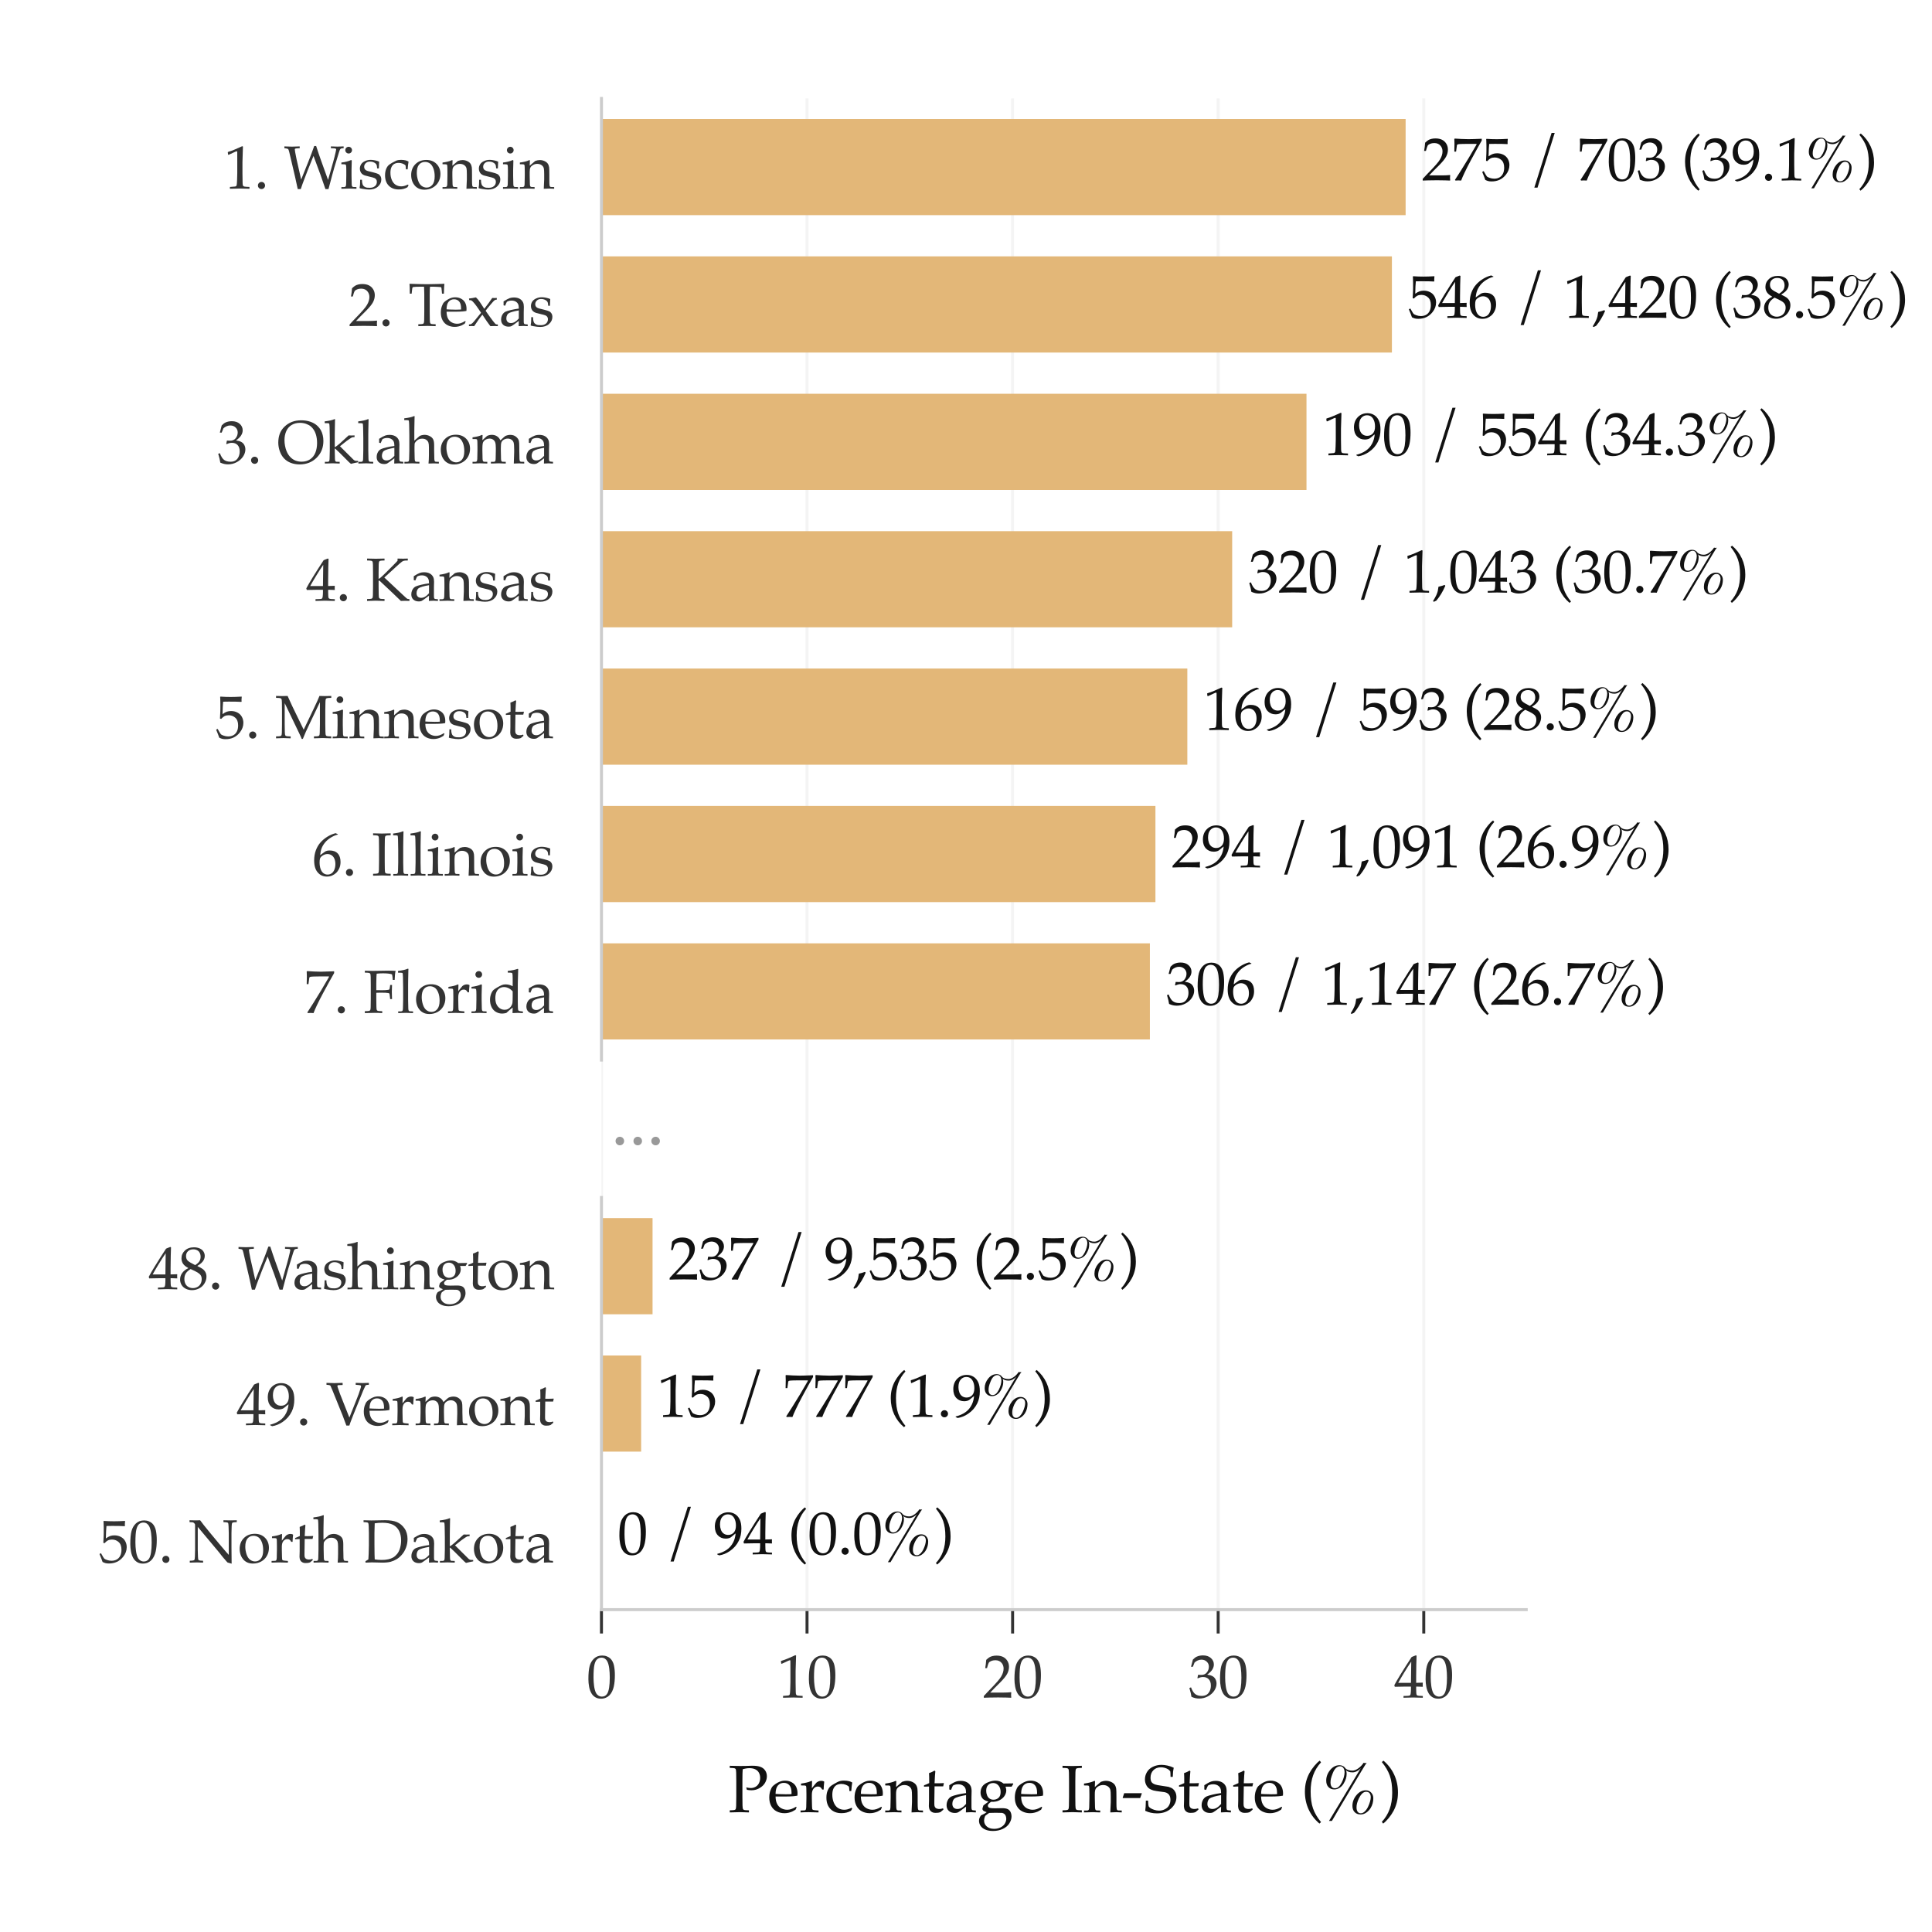 <?xml version="1.0" encoding="utf-8" standalone="no"?>
<!DOCTYPE svg PUBLIC "-//W3C//DTD SVG 1.1//EN"
  "http://www.w3.org/Graphics/SVG/1.1/DTD/svg11.dtd">
<svg xmlns:xlink="http://www.w3.org/1999/xlink" width="324pt" height="324pt" viewBox="0 0 324 324" xmlns="http://www.w3.org/2000/svg" version="1.1">
 <defs>
  <style type="text/css">*{stroke-linejoin: round; stroke-linecap: butt}</style>
 </defs>
 <g id="figure_1">
  <g id="patch_1">
   <path d="M 0 324 
L 324 324 
L 324 0 
L 0 0 
L 0 324 
z
" style="fill: none"/>
  </g>
  <g id="axes_1">
   <g id="patch_2">
    <path d="M 100.865 269.939 
L 255.955 269.939 
L 255.955 16.5 
L 100.865 16.5 
L 100.865 269.939 
z
" style="fill: none"/>
   </g>
   <g id="matplotlib.axis_1">
    <g id="xtick_1">
     <g id="line2d_1">
      <path d="M 100.865 269.939 
L 100.865 16.5 
" clip-path="url(#pee67235d4a)" style="fill: none; stroke: #cccccc; stroke-opacity: 0.2; stroke-width: 0.5; stroke-linecap: square"/>
     </g>
     <g id="line2d_2">
      <defs>
       <path id="m5960b630d1" d="M 0 0 
L 0 4 
" style="stroke: #333333; stroke-width: 0.5"/>
      </defs>
      <g>
       <use xlink:href="#m5960b630d1" x="100.865" y="269.939" style="fill: #333333; stroke: #333333; stroke-width: 0.5"/>
      </g>
     </g>
     <g id="text_1">
      <!-- 0 -->
      <g style="fill: #333333" transform="translate(98.365 284.714) scale(0.1 -0.1)">
       <defs>
        <path id="Palatino-Roman-30" d="M 194 1934 
Q 194 2825 322 3309 
Q 450 3794 787 4109 
Q 1125 4425 1644 4425 
Q 1906 4425 2129 4336 
Q 2353 4247 2495 4111 
Q 2638 3975 2736 3776 
Q 2834 3578 2875 3378 
Q 2969 2922 2969 2384 
Q 2969 1684 2859 1184 
Q 2797 900 2681 664 
Q 2566 428 2406 262 
Q 2247 97 2022 -1 
Q 1797 -100 1516 -100 
Q 1175 -100 931 44 
Q 688 188 544 413 
Q 344 734 269 1148 
Q 194 1563 194 1934 
z
M 731 2116 
Q 731 1666 790 1233 
Q 850 800 978 531 
Q 1066 350 1234 234 
Q 1403 119 1613 119 
Q 1969 119 2159 416 
Q 2434 841 2434 2106 
Q 2434 2650 2376 3083 
Q 2319 3516 2184 3794 
Q 2097 3972 1939 4086 
Q 1781 4200 1559 4200 
Q 1316 4200 1123 4044 
Q 931 3888 831 3477 
Q 731 3066 731 2116 
z
" transform="scale(0.016)"/>
       </defs>
       <use xlink:href="#Palatino-Roman-30"/>
      </g>
     </g>
    </g>
    <g id="xtick_2">
     <g id="line2d_3">
      <path d="M 135.34 269.939 
L 135.34 16.5 
" clip-path="url(#pee67235d4a)" style="fill: none; stroke: #cccccc; stroke-opacity: 0.2; stroke-width: 0.5; stroke-linecap: square"/>
     </g>
     <g id="line2d_4">
      <g>
       <use xlink:href="#m5960b630d1" x="135.34" y="269.939" style="fill: #333333; stroke: #333333; stroke-width: 0.5"/>
      </g>
     </g>
     <g id="text_2">
      <!-- 10 -->
      <g style="fill: #333333" transform="translate(130.34 284.714) scale(0.1 -0.1)">
       <defs>
        <path id="Palatino-Roman-31" d="M 478 3559 
L 422 3575 
L 391 3831 
L 422 3863 
Q 756 3959 1150 4128 
Q 1731 4375 1897 4459 
L 1978 4428 
Q 1928 2997 1928 2784 
L 1928 1625 
Q 1928 931 1944 575 
Q 1953 366 1995 311 
Q 2038 256 2120 232 
Q 2203 209 2663 191 
L 2663 0 
Q 1872 25 1672 25 
Q 1522 25 613 0 
L 613 191 
Q 1088 219 1161 236 
Q 1234 253 1270 287 
Q 1306 322 1322 384 
Q 1347 481 1365 942 
Q 1384 1403 1384 1641 
L 1384 2872 
Q 1384 3625 1381 3816 
Q 1381 3900 1359 3922 
Q 1347 3934 1325 3934 
Q 1297 3934 1181 3884 
Q 650 3647 478 3559 
z
" transform="scale(0.016)"/>
       </defs>
       <use xlink:href="#Palatino-Roman-31"/>
       <use xlink:href="#Palatino-Roman-30" transform="translate(50 0)"/>
      </g>
     </g>
    </g>
    <g id="xtick_3">
     <g id="line2d_5">
      <path d="M 169.816 269.939 
L 169.816 16.5 
" clip-path="url(#pee67235d4a)" style="fill: none; stroke: #cccccc; stroke-opacity: 0.2; stroke-width: 0.5; stroke-linecap: square"/>
     </g>
     <g id="line2d_6">
      <g>
       <use xlink:href="#m5960b630d1" x="169.816" y="269.939" style="fill: #333333; stroke: #333333; stroke-width: 0.5"/>
      </g>
     </g>
     <g id="text_3">
      <!-- 20 -->
      <g style="fill: #333333" transform="translate(164.816 284.714) scale(0.1 -0.1)">
       <defs>
        <path id="Palatino-Roman-32" d="M 106 0 
L 106 175 
Q 203 297 456 556 
L 1153 1281 
Q 1234 1366 1550 1722 
Q 1788 1994 1922 2217 
Q 2056 2441 2118 2652 
Q 2181 2863 2181 3053 
Q 2181 3378 2000 3616 
Q 1766 3931 1319 3931 
Q 1069 3931 881 3850 
Q 694 3769 630 3670 
Q 566 3572 441 3106 
L 253 3106 
Q 328 3525 359 3969 
Q 556 4156 689 4237 
Q 822 4319 1015 4367 
Q 1209 4416 1438 4416 
Q 1847 4416 2128 4277 
Q 2409 4138 2578 3863 
Q 2747 3588 2747 3241 
Q 2747 2866 2555 2502 
Q 2363 2138 1756 1534 
L 1222 1003 
Q 931 713 781 541 
L 2153 541 
Q 2566 541 2963 581 
L 2984 556 
Q 2966 438 2966 278 
Q 2966 134 2984 34 
L 2963 0 
Q 2741 13 2456 19 
Q 1819 31 1603 31 
Q 1331 31 688 19 
Q 334 13 106 0 
z
" transform="scale(0.016)"/>
       </defs>
       <use xlink:href="#Palatino-Roman-32"/>
       <use xlink:href="#Palatino-Roman-30" transform="translate(50 0)"/>
      </g>
     </g>
    </g>
    <g id="xtick_4">
     <g id="line2d_7">
      <path d="M 204.291 269.939 
L 204.291 16.5 
" clip-path="url(#pee67235d4a)" style="fill: none; stroke: #cccccc; stroke-opacity: 0.2; stroke-width: 0.5; stroke-linecap: square"/>
     </g>
     <g id="line2d_8">
      <g>
       <use xlink:href="#m5960b630d1" x="204.291" y="269.939" style="fill: #333333; stroke: #333333; stroke-width: 0.5"/>
      </g>
     </g>
     <g id="text_4">
      <!-- 30 -->
      <g style="fill: #333333" transform="translate(199.291 284.714) scale(0.1 -0.1)">
       <defs>
        <path id="Palatino-Roman-33" d="M 325 97 
Q 281 363 247 506 
Q 225 597 106 1022 
L 278 1088 
Q 475 563 729 377 
Q 984 191 1394 191 
Q 1694 191 1898 309 
Q 2103 428 2231 687 
Q 2359 947 2359 1272 
Q 2359 1706 2137 1939 
Q 1916 2172 1541 2172 
Q 1416 2172 1308 2147 
Q 1200 2122 988 2034 
L 950 2066 
L 1019 2406 
Q 1269 2391 1353 2391 
Q 1734 2391 1942 2658 
Q 2150 2925 2150 3263 
Q 2150 3566 1929 3778 
Q 1709 3991 1372 3991 
Q 1169 3991 981 3909 
Q 794 3828 650 3691 
Q 594 3572 472 3244 
L 278 3244 
L 472 3994 
Q 681 4213 866 4300 
Q 1169 4438 1528 4438 
Q 2056 4438 2364 4159 
Q 2672 3881 2672 3484 
Q 2672 3216 2512 2955 
Q 2353 2694 1972 2422 
Q 2325 2375 2529 2261 
Q 2734 2147 2843 1939 
Q 2953 1731 2953 1475 
Q 2953 1103 2718 743 
Q 2484 384 2059 150 
Q 1634 -84 1138 -84 
Q 919 -84 737 -43 
Q 556 -3 325 97 
z
" transform="scale(0.016)"/>
       </defs>
       <use xlink:href="#Palatino-Roman-33"/>
       <use xlink:href="#Palatino-Roman-30" transform="translate(50 0)"/>
      </g>
     </g>
    </g>
    <g id="xtick_5">
     <g id="line2d_9">
      <path d="M 238.767 269.939 
L 238.767 16.5 
" clip-path="url(#pee67235d4a)" style="fill: none; stroke: #cccccc; stroke-opacity: 0.2; stroke-width: 0.5; stroke-linecap: square"/>
     </g>
     <g id="line2d_10">
      <g>
       <use xlink:href="#m5960b630d1" x="238.767" y="269.939" style="fill: #333333; stroke: #333333; stroke-width: 0.5"/>
      </g>
     </g>
     <g id="text_5">
      <!-- 40 -->
      <g style="fill: #333333" transform="translate(233.767 284.714) scale(0.1 -0.1)">
       <defs>
        <path id="Palatino-Roman-34" d="M 1003 0 
L 1003 184 
Q 1491 194 1575 211 
Q 1659 228 1694 266 
Q 1738 319 1756 456 
Q 1784 688 1784 934 
L 1784 1166 
L 1100 1166 
Q 534 1166 91 1147 
L 38 1316 
Q 278 1769 681 2425 
Q 1269 3381 1853 4266 
Q 1888 4281 2022 4338 
Q 2259 4431 2294 4444 
L 2372 4406 
Q 2350 4031 2344 3481 
Q 2328 2322 2328 2209 
L 2328 1563 
Q 2753 1566 3025 1584 
Q 3016 1428 3016 1378 
L 3025 1147 
Q 2706 1166 2488 1166 
L 2328 1166 
L 2328 956 
Q 2328 431 2375 316 
Q 2394 269 2450 241 
Q 2569 188 3025 184 
L 3025 0 
Q 2350 25 1988 25 
Q 1597 25 1003 0 
z
M 450 1563 
L 1784 1563 
L 1813 3784 
Q 1472 3294 1042 2584 
Q 613 1875 450 1563 
z
" transform="scale(0.016)"/>
       </defs>
       <use xlink:href="#Palatino-Roman-34"/>
       <use xlink:href="#Palatino-Roman-30" transform="translate(50 0)"/>
      </g>
     </g>
    </g>
    <g id="text_6">
     <!-- Percentage In-State (%) -->
     <g style="fill: #111111" transform="translate(122.084 303.944) scale(0.11 -0.11)">
      <defs>
       <path id="Palatino-Roman-50" d="M 169 4241 
L 169 4441 
Q 797 4422 1163 4422 
Q 1406 4422 1681 4428 
L 2172 4444 
Q 2253 4447 2322 4447 
Q 2819 4447 3103 4337 
Q 3388 4228 3547 3989 
Q 3706 3750 3706 3444 
Q 3706 3169 3573 2897 
Q 3441 2625 3187 2436 
Q 2934 2247 2659 2166 
Q 2472 2109 2234 2109 
Q 2034 2109 1803 2153 
L 1738 2384 
Q 2016 2322 2175 2322 
Q 2409 2322 2620 2436 
Q 2831 2550 2948 2779 
Q 3066 3009 3066 3288 
Q 3066 3556 2952 3773 
Q 2838 3991 2605 4103 
Q 2372 4216 2041 4216 
Q 1744 4216 1403 4109 
Q 1375 3778 1375 3072 
L 1375 1497 
Q 1375 1072 1384 669 
Q 1394 372 1430 315 
Q 1466 259 1545 232 
Q 1625 206 1997 200 
L 1997 0 
Q 1419 25 1147 25 
Q 1041 25 169 0 
L 169 200 
Q 538 206 619 232 
Q 700 259 731 306 
Q 769 369 778 609 
Q 781 675 791 1497 
L 791 2944 
Q 791 3369 781 3775 
Q 772 4072 736 4126 
Q 700 4181 620 4207 
Q 541 4234 169 4241 
z
" transform="scale(0.016)"/>
       <path id="Palatino-Roman-65" d="M 2763 484 
L 2663 259 
Q 2447 125 2347 81 
Q 2200 16 2011 -29 
Q 1822 -75 1613 -75 
Q 1200 -75 865 97 
Q 531 269 345 611 
Q 159 953 159 1413 
Q 159 1772 257 2061 
Q 356 2350 481 2488 
Q 572 2588 762 2717 
Q 953 2847 1141 2922 
Q 1388 3025 1675 3025 
Q 2025 3025 2308 2865 
Q 2591 2706 2722 2431 
Q 2853 2156 2853 1809 
Q 2853 1722 2841 1597 
Q 2616 1553 2438 1541 
Q 2100 1516 1763 1516 
L 759 1516 
Q 766 1069 914 792 
Q 1063 516 1323 384 
Q 1584 253 1866 253 
Q 2056 253 2245 314 
Q 2434 375 2713 538 
L 2763 484 
z
M 759 1763 
Q 847 1753 1091 1744 
Q 1556 1728 1731 1728 
Q 2147 1728 2278 1744 
Q 2281 1819 2281 1859 
Q 2281 2353 2081 2584 
Q 1881 2816 1547 2816 
Q 1194 2816 978 2562 
Q 763 2309 759 1763 
z
" transform="scale(0.016)"/>
       <path id="Palatino-Roman-72" d="M 147 0 
L 147 178 
Q 500 184 528 191 
Q 581 200 607 220 
Q 634 241 650 278 
Q 681 350 688 503 
Q 706 1338 706 1375 
L 706 1747 
Q 706 1997 697 2284 
Q 691 2469 670 2503 
Q 650 2538 598 2555 
Q 547 2572 191 2569 
L 191 2747 
Q 822 2834 1113 2975 
Q 1175 3006 1197 3006 
Q 1219 3006 1231 2990 
Q 1244 2975 1244 2944 
Q 1244 2922 1241 2894 
Q 1225 2703 1222 2303 
Q 1363 2466 1481 2625 
Q 1600 2784 1653 2831 
Q 1747 2913 1869 2961 
Q 1991 3009 2122 3009 
Q 2253 3009 2381 2953 
L 2400 2909 
Q 2353 2494 2347 2178 
L 2206 2178 
Q 2134 2328 2039 2397 
Q 1944 2466 1800 2466 
Q 1559 2466 1390 2267 
Q 1222 2069 1222 1672 
L 1222 1350 
Q 1222 1144 1238 597 
Q 1241 403 1253 350 
Q 1266 297 1286 273 
Q 1306 250 1353 234 
Q 1447 206 1859 178 
L 1859 0 
Q 1309 22 922 22 
Q 522 22 147 0 
z
" transform="scale(0.016)"/>
       <path id="Palatino-Roman-63" d="M 2713 359 
L 2588 150 
Q 2372 34 2161 -19 
Q 1950 -72 1684 -72 
Q 1028 -72 639 323 
Q 250 719 250 1409 
Q 250 1775 354 2045 
Q 459 2316 613 2463 
Q 716 2566 1005 2730 
Q 1294 2894 1409 2941 
Q 1622 3031 1919 3031 
Q 2200 3031 2425 2972 
Q 2569 2934 2713 2847 
Q 2675 2606 2659 2482 
Q 2644 2359 2619 2034 
L 2441 2034 
Q 2422 2338 2403 2413 
Q 2391 2459 2347 2497 
Q 2234 2584 2057 2648 
Q 1881 2713 1672 2713 
Q 1409 2713 1217 2605 
Q 1025 2497 919 2262 
Q 813 2028 813 1681 
Q 813 1256 963 912 
Q 1113 569 1370 411 
Q 1628 253 1947 253 
Q 2106 253 2257 292 
Q 2409 331 2647 441 
L 2713 359 
z
" transform="scale(0.016)"/>
       <path id="Palatino-Roman-6e" d="M 88 0 
L 88 178 
L 384 181 
Q 450 184 486 204 
Q 522 225 541 256 
Q 575 319 584 478 
Q 584 519 603 1375 
L 603 1747 
Q 603 1997 594 2284 
Q 584 2469 564 2503 
Q 544 2538 494 2555 
Q 444 2572 88 2569 
L 88 2747 
Q 719 2834 1009 2975 
Q 1072 3006 1094 3006 
Q 1116 3006 1128 2990 
Q 1141 2975 1141 2944 
Q 1141 2922 1138 2894 
Q 1128 2781 1119 2419 
L 1700 2916 
Q 1956 3009 2184 3009 
Q 2438 3009 2664 2906 
Q 2891 2803 3005 2647 
Q 3119 2491 3156 2253 
Q 3178 2113 3178 1469 
L 3178 916 
Q 3178 509 3200 363 
Q 3216 269 3248 233 
Q 3281 197 3350 188 
L 3684 178 
L 3684 0 
Q 3378 22 3175 22 
Q 3000 22 2594 0 
Q 2638 772 2638 975 
L 2638 1500 
Q 2638 1991 2600 2144 
Q 2547 2353 2359 2481 
Q 2172 2609 1906 2609 
Q 1672 2609 1478 2498 
Q 1284 2388 1201 2242 
Q 1119 2097 1119 1753 
L 1119 1375 
Q 1138 563 1138 497 
Q 1144 341 1175 269 
Q 1188 241 1213 220 
Q 1238 200 1291 188 
Q 1309 184 1634 178 
L 1634 0 
Q 1253 22 944 22 
Q 681 22 88 0 
z
" transform="scale(0.016)"/>
       <path id="Palatino-Roman-74" d="M 144 2450 
L 144 2581 
Q 456 2700 641 2794 
Q 641 3538 622 3744 
Q 947 3856 1150 3984 
L 1225 3922 
Q 1191 3663 1150 2778 
Q 1400 2775 1450 2775 
Q 1478 2775 1772 2781 
Q 1934 2784 2016 2794 
L 2038 2772 
L 1972 2481 
Q 1775 2484 1609 2484 
Q 1444 2484 1150 2481 
L 1131 1209 
Q 1122 744 1137 653 
Q 1153 563 1197 495 
Q 1241 428 1311 387 
Q 1381 347 1550 325 
Q 1678 325 1758 336 
Q 1838 347 1959 391 
L 1997 269 
Q 1850 153 1713 28 
Q 1594 -16 1491 -30 
Q 1388 -44 1253 -44 
Q 1088 -44 989 -6 
Q 891 31 809 98 
Q 728 166 675 269 
Q 622 372 606 594 
Q 609 806 619 1059 
Q 622 1109 622 1169 
L 622 2466 
L 494 2466 
Q 338 2466 144 2450 
z
" transform="scale(0.016)"/>
       <path id="Palatino-Roman-61" d="M 678 2141 
L 513 2184 
Q 516 2256 516 2381 
Q 516 2513 513 2591 
Q 909 2850 1163 2941 
Q 1356 3006 1597 3006 
Q 1953 3006 2197 2872 
Q 2441 2738 2559 2488 
Q 2641 2313 2641 2009 
L 2628 1438 
L 2628 506 
Q 2628 356 2653 291 
Q 2672 244 2713 222 
Q 2744 203 2844 197 
L 3047 178 
L 3047 0 
Q 2791 22 2597 22 
Q 2409 22 2097 0 
L 2113 550 
Q 1475 69 1356 8 
Q 1238 -53 1056 -53 
Q 678 -53 467 148 
Q 256 350 256 684 
Q 256 900 329 1078 
Q 403 1256 506 1361 
Q 609 1466 716 1516 
Q 897 1600 1305 1697 
Q 1713 1794 2113 1841 
Q 2116 2138 2041 2303 
Q 1966 2469 1787 2575 
Q 1609 2681 1353 2681 
Q 1169 2681 1030 2631 
Q 891 2581 859 2547 
L 803 2434 
Q 719 2247 678 2141 
z
M 2113 1650 
Q 1706 1581 1418 1497 
Q 1131 1413 1013 1322 
Q 941 1269 888 1163 
Q 806 1006 806 816 
Q 806 584 934 454 
Q 1063 325 1291 325 
Q 1500 325 1704 445 
Q 1909 566 2113 806 
L 2113 1650 
z
" transform="scale(0.016)"/>
       <path id="Palatino-Roman-67" d="M 3463 2766 
L 3488 2706 
Q 3366 2522 3328 2453 
L 2747 2453 
Q 2819 2269 2819 2106 
Q 2819 1869 2695 1642 
Q 2572 1416 2334 1255 
Q 2097 1094 1828 1038 
Q 1653 1000 1356 1006 
Q 1153 844 1100 763 
Q 1066 706 1066 641 
Q 1066 566 1111 508 
Q 1156 450 1250 428 
Q 1391 391 1750 391 
L 2425 403 
Q 2778 403 2961 311 
Q 3144 219 3231 30 
Q 3319 -159 3319 -397 
Q 3319 -719 3108 -1051 
Q 2897 -1384 2481 -1576 
Q 2066 -1769 1550 -1769 
Q 1119 -1769 816 -1634 
Q 513 -1500 367 -1275 
Q 222 -1050 222 -803 
Q 222 -666 264 -545 
Q 306 -425 406 -288 
Q 788 -113 953 19 
Q 694 103 620 178 
Q 547 253 547 328 
Q 547 391 641 666 
Q 794 794 1122 1028 
Q 841 1106 689 1211 
Q 538 1316 453 1495 
Q 369 1675 369 1891 
Q 369 2209 531 2461 
Q 694 2713 1078 2870 
Q 1463 3028 1791 3028 
Q 2003 3028 2195 2959 
Q 2388 2891 2559 2753 
Q 3147 2756 3463 2766 
z
M 906 2063 
Q 906 1841 989 1631 
Q 1072 1422 1233 1315 
Q 1394 1209 1600 1209 
Q 1869 1209 2075 1382 
Q 2281 1556 2281 1941 
Q 2281 2334 2075 2567 
Q 1869 2800 1578 2800 
Q 1275 2800 1090 2608 
Q 906 2416 906 2063 
z
M 1822 -34 
Q 1356 -34 1238 -47 
Q 1178 -56 1103 -109 
Q 856 -284 841 -303 
Q 809 -334 772 -431 
Q 706 -606 706 -784 
Q 706 -1113 961 -1339 
Q 1216 -1566 1663 -1566 
Q 1994 -1566 2267 -1433 
Q 2541 -1300 2680 -1070 
Q 2819 -841 2819 -609 
Q 2809 -409 2757 -306 
Q 2706 -203 2632 -143 
Q 2559 -84 2431 -47 
Q 2356 -38 1822 -34 
z
" transform="scale(0.016)"/>
       <path id="Palatino-Roman-20" transform="scale(0.016)"/>
       <path id="Palatino-Roman-49" d="M 1988 200 
L 1988 0 
Q 1322 25 1113 25 
L 147 0 
L 147 200 
Q 516 206 597 232 
Q 678 259 709 306 
Q 747 369 756 609 
Q 759 675 769 1497 
L 769 2944 
Q 769 3369 759 3775 
Q 750 4072 714 4126 
Q 678 4181 598 4207 
Q 519 4234 147 4241 
L 147 4441 
Q 744 4419 1069 4419 
Q 1381 4419 1988 4441 
L 1988 4241 
Q 1616 4234 1536 4207 
Q 1456 4181 1425 4134 
Q 1388 4072 1378 3831 
Q 1375 3769 1366 2944 
L 1366 1497 
Q 1366 1072 1375 669 
Q 1384 372 1420 315 
Q 1456 259 1536 232 
Q 1616 206 1988 200 
z
" transform="scale(0.016)"/>
       <path id="Palatino-Roman-2d" d="M 141 1369 
L 141 1413 
L 281 1831 
L 1953 1831 
L 1953 1784 
L 1803 1369 
L 141 1369 
z
" transform="scale(0.016)"/>
       <path id="Palatino-Roman-53" d="M 203 153 
Q 253 453 263 1125 
L 475 1125 
Q 491 669 527 586 
Q 563 503 700 409 
Q 838 316 1069 242 
Q 1300 169 1516 169 
Q 1831 169 2097 314 
Q 2363 459 2484 695 
Q 2606 931 2606 1200 
Q 2606 1406 2545 1556 
Q 2484 1706 2359 1798 
Q 2234 1891 2050 1928 
Q 1934 1947 1587 1990 
Q 1241 2034 997 2088 
Q 672 2188 519 2322 
Q 366 2456 270 2675 
Q 175 2894 175 3147 
Q 175 3516 367 3842 
Q 559 4169 936 4350 
Q 1313 4531 1753 4531 
Q 2019 4531 2333 4461 
Q 2647 4391 2919 4256 
Q 2875 4059 2856 3889 
Q 2838 3719 2828 3388 
L 2616 3388 
Q 2606 3869 2588 3913 
Q 2509 4025 2375 4116 
Q 2053 4297 1703 4297 
Q 1250 4297 979 4020 
Q 709 3744 709 3303 
Q 709 3038 806 2892 
Q 903 2747 1153 2659 
Q 1325 2600 1715 2548 
Q 2106 2497 2419 2438 
Q 2713 2350 2853 2229 
Q 2994 2109 3084 1914 
Q 3175 1719 3175 1456 
Q 3175 834 2659 371 
Q 2144 -91 1325 -91 
Q 706 -91 203 153 
z
" transform="scale(0.016)"/>
       <path id="Palatino-Roman-28" d="M 1763 -1063 
Q 1097 -500 737 275 
Q 378 1050 378 1969 
Q 378 2506 495 2947 
Q 613 3388 809 3745 
Q 1006 4103 1275 4428 
Q 1544 4753 1791 4931 
L 1916 4772 
Q 1416 4231 1170 3554 
Q 925 2878 925 1991 
Q 925 1028 1154 375 
Q 1384 -278 1916 -925 
L 1763 -1063 
z
" transform="scale(0.016)"/>
       <path id="Palatino-Roman-25" d="M 2825 622 
Q 2825 1181 3208 1643 
Q 3591 2106 4094 2106 
Q 4416 2106 4616 1884 
Q 4816 1663 4816 1353 
Q 4816 1106 4753 864 
Q 4691 622 4544 389 
Q 4397 156 4148 -19 
Q 3900 -194 3606 -194 
Q 3241 -194 3033 29 
Q 2825 253 2825 622 
z
M 869 -813 
L 594 -813 
L 3628 4222 
Q 3463 4034 3250 3925 
Q 3038 3816 2834 3816 
Q 2622 3816 2453 3875 
Q 2284 3934 2206 4022 
Q 2275 3884 2275 3697 
Q 2275 3444 2208 3223 
Q 2141 3003 1989 2747 
Q 1838 2491 1600 2341 
Q 1363 2191 1097 2191 
Q 756 2191 542 2411 
Q 328 2631 328 3034 
Q 328 3575 701 4036 
Q 1075 4497 1597 4497 
Q 1766 4497 1917 4420 
Q 2069 4344 2153 4203 
Q 2234 4109 2415 4045 
Q 2597 3981 2819 3981 
Q 3091 3981 3397 4206 
Q 3703 4431 3891 4728 
Q 3922 4719 3956 4711 
Q 3991 4703 4019 4703 
L 4066 4703 
Q 4131 4703 4184 4716 
Q 4116 4634 4052 4537 
Q 3988 4441 3688 3942 
Q 3388 3444 2578 2078 
Q 1769 713 1448 172 
Q 1128 -369 869 -813 
z
M 3428 1309 
Q 3313 1053 3264 859 
Q 3216 666 3216 475 
Q 3216 213 3323 64 
Q 3431 -84 3622 -84 
Q 3828 -84 4011 98 
Q 4194 281 4314 534 
Q 4434 788 4503 1031 
Q 4572 1275 4572 1447 
Q 4572 1688 4459 1827 
Q 4347 1966 4138 1966 
Q 3913 1966 3736 1778 
Q 3559 1591 3428 1309 
z
M 2078 3819 
Q 2078 4063 1967 4230 
Q 1856 4397 1656 4397 
Q 1441 4397 1261 4233 
Q 1081 4069 947 3726 
Q 813 3384 775 3211 
Q 738 3038 738 2850 
Q 738 2584 847 2443 
Q 956 2303 1156 2303 
Q 1356 2303 1512 2440 
Q 1669 2578 1805 2847 
Q 1941 3116 2009 3370 
Q 2078 3625 2078 3819 
z
" transform="scale(0.016)"/>
       <path id="Palatino-Roman-29" d="M 506 -1063 
L 378 -903 
Q 878 -363 1123 315 
Q 1369 994 1369 1881 
Q 1369 2844 1139 3497 
Q 909 4150 378 4797 
L 531 4931 
Q 1197 4369 1556 3594 
Q 1916 2819 1916 1900 
Q 1916 1366 1798 925 
Q 1681 484 1484 125 
Q 1288 -234 1019 -557 
Q 750 -881 506 -1063 
z
" transform="scale(0.016)"/>
      </defs>
      <use xlink:href="#Palatino-Roman-50"/>
      <use xlink:href="#Palatino-Roman-65" transform="translate(60.4 0)"/>
      <use xlink:href="#Palatino-Roman-72" transform="translate(108.301 0)"/>
      <use xlink:href="#Palatino-Roman-63" transform="translate(146.053 0)"/>
      <use xlink:href="#Palatino-Roman-65" transform="translate(190.438 0)"/>
      <use xlink:href="#Palatino-Roman-6e" transform="translate(238.338 0)"/>
      <use xlink:href="#Palatino-Roman-74" transform="translate(296.541 0)"/>
      <use xlink:href="#Palatino-Roman-61" transform="translate(329.158 0)"/>
      <use xlink:href="#Palatino-Roman-67" transform="translate(379.158 0)"/>
      <use xlink:href="#Palatino-Roman-65" transform="translate(434.773 0)"/>
      <use xlink:href="#Palatino-Roman-20" transform="translate(482.674 0)"/>
      <use xlink:href="#Palatino-Roman-49" transform="translate(507.674 0)"/>
      <use xlink:href="#Palatino-Roman-6e" transform="translate(541.365 0)"/>
      <use xlink:href="#Palatino-Roman-2d" transform="translate(599.568 0)"/>
      <use xlink:href="#Palatino-Roman-53" transform="translate(632.869 0)"/>
      <use xlink:href="#Palatino-Roman-74" transform="translate(685.359 0)"/>
      <use xlink:href="#Palatino-Roman-61" transform="translate(717.977 0)"/>
      <use xlink:href="#Palatino-Roman-74" transform="translate(767.977 0)"/>
      <use xlink:href="#Palatino-Roman-65" transform="translate(800.594 0)"/>
      <use xlink:href="#Palatino-Roman-20" transform="translate(848.494 0)"/>
      <use xlink:href="#Palatino-Roman-28" transform="translate(873.494 0)"/>
      <use xlink:href="#Palatino-Roman-25" transform="translate(906.795 0)"/>
      <use xlink:href="#Palatino-Roman-29" transform="translate(990.779 0)"/>
     </g>
    </g>
   </g>
   <g id="matplotlib.axis_2">
    <g id="ytick_1">
     <g id="line2d_11"/>
     <g id="text_7">
      <!-- 1. Wisconsin -->
      <g style="fill: #333333" transform="translate(37.576 31.657) scale(0.1 -0.1)">
       <defs>
        <path id="Palatino-Roman-2e" d="M 800 716 
Q 956 716 1064 606 
Q 1172 497 1172 341 
Q 1172 188 1062 78 
Q 953 -31 800 -31 
Q 644 -31 534 78 
Q 425 188 425 341 
Q 425 497 534 606 
Q 644 716 800 716 
z
" transform="scale(0.016)"/>
        <path id="Palatino-Roman-57" d="M 1472 -34 
L 1188 1269 
L 584 3841 
Q 519 4113 459 4164 
Q 400 4216 72 4253 
L 72 4441 
Q 597 4416 866 4416 
Q 1106 4416 1678 4441 
L 1678 4253 
Q 1266 4238 1206 4206 
Q 1166 4184 1166 4119 
Q 1166 4038 1203 3841 
Q 1306 3281 1341 3131 
L 1831 966 
L 2603 2888 
Q 2906 3644 3200 4484 
L 3400 4484 
Q 3688 3597 3916 2963 
L 4650 925 
L 5181 2791 
Q 5322 3291 5444 3831 
Q 5500 4078 5500 4116 
Q 5500 4181 5445 4211 
Q 5391 4241 4947 4253 
L 4947 4441 
Q 5428 4419 5616 4419 
Q 5809 4419 6284 4441 
L 6284 4253 
Q 6069 4250 5997 4209 
Q 5925 4169 5878 4062 
Q 5831 3956 5616 3238 
L 5294 2184 
Q 5247 2028 5097 1475 
L 4694 -34 
L 4375 -34 
Q 4028 997 3838 1516 
L 3125 3444 
L 2503 1900 
L 2113 878 
Q 2031 669 1973 505 
Q 1916 341 1788 -34 
L 1472 -34 
z
" transform="scale(0.016)"/>
        <path id="Palatino-Roman-69" d="M 903 4400 
Q 1050 4400 1151 4297 
Q 1253 4194 1253 4047 
Q 1253 3903 1150 3800 
Q 1047 3697 903 3697 
Q 756 3697 653 3800 
Q 550 3903 550 4047 
Q 550 4194 653 4297 
Q 756 4400 903 4400 
z
M 141 2572 
L 141 2750 
Q 747 2819 1159 3013 
L 1228 2963 
Q 1203 2297 1203 1944 
L 1203 1375 
Q 1219 563 1222 497 
Q 1225 341 1256 269 
Q 1272 241 1297 220 
Q 1322 200 1372 188 
Q 1391 184 1719 178 
L 1719 0 
Q 1244 22 959 22 
Q 709 22 141 0 
L 141 178 
L 438 181 
Q 503 184 539 204 
Q 575 225 594 256 
Q 628 319 638 478 
Q 638 519 656 1375 
L 656 1925 
Q 656 2391 625 2478 
Q 606 2525 557 2548 
Q 509 2572 141 2572 
z
" transform="scale(0.016)"/>
        <path id="Palatino-Roman-73" d="M 291 944 
L 478 944 
Q 481 763 497 656 
Q 513 550 550 448 
Q 588 347 666 276 
Q 744 206 836 167 
Q 928 128 1023 115 
Q 1119 103 1313 103 
Q 1631 103 1836 272 
Q 2041 441 2041 734 
Q 2041 866 1977 966 
Q 1913 1066 1792 1122 
Q 1672 1178 1275 1268 
Q 878 1359 763 1400 
Q 588 1466 484 1559 
Q 381 1653 320 1797 
Q 259 1941 259 2109 
Q 259 2356 389 2564 
Q 519 2772 797 2901 
Q 1075 3031 1403 3031 
Q 1600 3031 1859 2976 
Q 2119 2922 2281 2841 
Q 2259 2494 2250 2134 
L 2072 2134 
Q 2056 2363 2036 2434 
Q 2016 2506 1981 2562 
Q 1947 2619 1862 2683 
Q 1778 2747 1645 2797 
Q 1513 2847 1319 2847 
Q 1044 2847 876 2684 
Q 709 2522 709 2303 
Q 709 2181 757 2093 
Q 806 2006 887 1951 
Q 969 1897 1116 1853 
L 1634 1725 
Q 2028 1625 2176 1553 
Q 2325 1481 2415 1329 
Q 2506 1178 2506 966 
Q 2506 544 2157 230 
Q 1809 -84 1225 -84 
Q 956 -84 509 -3 
Q 263 44 244 63 
Q 231 72 231 94 
Q 231 116 238 147 
Q 266 281 275 409 
Q 284 538 291 944 
z
" transform="scale(0.016)"/>
        <path id="Palatino-Roman-6f" d="M 213 1438 
Q 213 2138 658 2580 
Q 1103 3022 1800 3022 
Q 2456 3022 2868 2609 
Q 3281 2197 3281 1544 
Q 3281 1088 3068 709 
Q 2856 331 2468 117 
Q 2081 -97 1616 -97 
Q 1253 -97 1001 25 
Q 750 147 594 331 
Q 438 516 356 709 
Q 213 1050 213 1438 
z
M 803 1669 
Q 803 1284 931 887 
Q 1059 491 1301 308 
Q 1544 125 1828 125 
Q 2191 125 2434 412 
Q 2678 700 2678 1297 
Q 2678 1794 2533 2155 
Q 2388 2516 2163 2664 
Q 1938 2813 1666 2813 
Q 1281 2813 1042 2534 
Q 803 2256 803 1669 
z
" transform="scale(0.016)"/>
       </defs>
       <use xlink:href="#Palatino-Roman-31"/>
       <use xlink:href="#Palatino-Roman-2e" transform="translate(50 0)"/>
       <use xlink:href="#Palatino-Roman-20" transform="translate(75 0)"/>
       <use xlink:href="#Palatino-Roman-57" transform="translate(100 0)"/>
       <use xlink:href="#Palatino-Roman-69" transform="translate(194.5 0)"/>
       <use xlink:href="#Palatino-Roman-73" transform="translate(223.602 0)"/>
       <use xlink:href="#Palatino-Roman-63" transform="translate(265.984 0)"/>
       <use xlink:href="#Palatino-Roman-6f" transform="translate(310.369 0)"/>
       <use xlink:href="#Palatino-Roman-6e" transform="translate(364.959 0)"/>
       <use xlink:href="#Palatino-Roman-73" transform="translate(423.162 0)"/>
       <use xlink:href="#Palatino-Roman-69" transform="translate(465.545 0)"/>
       <use xlink:href="#Palatino-Roman-6e" transform="translate(494.646 0)"/>
      </g>
     </g>
    </g>
    <g id="ytick_2">
     <g id="line2d_12"/>
     <g id="text_8">
      <!-- 2. Texas -->
      <g style="fill: #333333" transform="translate(58.459 54.697) scale(0.1 -0.1)">
       <defs>
        <path id="Palatino-Roman-54" d="M 359 3406 
L 166 3406 
Q 163 4153 134 4441 
Q 475 4428 1203 4409 
Q 1794 4397 1991 4397 
Q 2203 4397 2975 4416 
Q 3534 4428 3791 4441 
Q 3753 4091 3741 3406 
L 3541 3406 
L 3516 3706 
Q 3491 3978 3481 4015 
Q 3472 4053 3455 4068 
Q 3438 4084 3403 4094 
Q 3359 4103 3090 4118 
Q 2822 4134 2666 4134 
L 2284 4134 
Q 2253 3834 2253 3325 
L 2253 1497 
Q 2253 1072 2263 669 
Q 2272 372 2308 315 
Q 2344 259 2423 232 
Q 2503 206 2875 200 
L 2875 0 
Q 2316 25 2034 25 
Q 1913 25 1059 0 
L 1059 200 
Q 1431 206 1512 232 
Q 1594 259 1622 306 
Q 1663 369 1672 609 
Q 1672 675 1684 1497 
L 1684 3319 
Q 1684 3450 1678 3606 
L 1659 4134 
L 1194 4134 
Q 791 4134 553 4103 
Q 478 4094 456 4063 
Q 422 4009 394 3722 
L 359 3406 
z
" transform="scale(0.016)"/>
        <path id="Palatino-Roman-78" d="M 113 0 
L 113 178 
Q 263 178 347 222 
Q 459 284 650 506 
L 1381 1403 
L 1116 1797 
Q 903 2116 701 2366 
Q 500 2616 369 2694 
Q 319 2722 250 2722 
Q 222 2722 150 2716 
L 113 2894 
Q 475 2934 847 3016 
Q 966 2906 1066 2784 
Q 1238 2563 1484 2181 
L 1716 1816 
L 1909 2066 
Q 2138 2356 2553 2956 
Q 2716 2947 2797 2947 
Q 2872 2947 3031 2956 
L 3031 2781 
Q 2894 2778 2825 2731 
Q 2681 2634 2353 2231 
L 2053 1872 
L 1859 1619 
L 1975 1444 
Q 2050 1334 2376 882 
Q 2703 431 2838 288 
Q 2906 216 2953 197 
Q 3000 178 3138 178 
L 3138 0 
Q 2919 13 2744 13 
Q 2559 13 2356 0 
Q 2156 253 1997 488 
L 1522 1200 
Q 1175 797 659 0 
Q 534 13 384 13 
Q 238 13 113 0 
z
" transform="scale(0.016)"/>
       </defs>
       <use xlink:href="#Palatino-Roman-32"/>
       <use xlink:href="#Palatino-Roman-2e" transform="translate(50 0)"/>
       <use xlink:href="#Palatino-Roman-20" transform="translate(75 0)"/>
       <use xlink:href="#Palatino-Roman-54" transform="translate(100 0)"/>
       <use xlink:href="#Palatino-Roman-65" transform="translate(152.154 0)"/>
       <use xlink:href="#Palatino-Roman-78" transform="translate(200.055 0)"/>
       <use xlink:href="#Palatino-Roman-61" transform="translate(251.666 0)"/>
       <use xlink:href="#Palatino-Roman-73" transform="translate(301.666 0)"/>
      </g>
     </g>
    </g>
    <g id="ytick_3">
     <g id="line2d_13"/>
     <g id="text_9">
      <!-- 3. Oklahoma -->
      <g style="fill: #333333" transform="translate(36.424 77.737) scale(0.1 -0.1)">
       <defs>
        <path id="Palatino-Roman-4f" d="M 153 2191 
Q 153 2684 301 3103 
Q 450 3522 794 3856 
Q 1138 4191 1572 4361 
Q 2006 4531 2566 4531 
Q 3081 4531 3503 4386 
Q 3925 4241 4195 4002 
Q 4466 3763 4622 3478 
Q 4741 3266 4811 2978 
Q 4881 2691 4881 2363 
Q 4881 1309 4173 609 
Q 3466 -91 2388 -91 
Q 1897 -91 1472 68 
Q 1047 228 753 542 
Q 459 856 306 1304 
Q 153 1753 153 2191 
z
M 803 2450 
Q 803 2153 862 1847 
Q 922 1541 1013 1319 
Q 1163 944 1405 689 
Q 1647 434 1945 314 
Q 2244 194 2606 194 
Q 3109 194 3481 439 
Q 3853 684 4036 1129 
Q 4219 1575 4219 2156 
Q 4219 2653 4088 3072 
Q 4006 3328 3872 3536 
Q 3738 3744 3552 3898 
Q 3366 4053 3069 4159 
Q 2772 4266 2428 4266 
Q 1931 4266 1556 4044 
Q 1181 3822 992 3401 
Q 803 2981 803 2450 
z
" transform="scale(0.016)"/>
        <path id="Palatino-Roman-6b" d="M 122 0 
L 122 178 
L 416 181 
Q 484 184 520 204 
Q 556 225 575 256 
Q 609 319 616 478 
Q 619 519 638 1375 
L 638 2672 
Q 638 3194 619 3750 
Q 606 4125 584 4169 
Q 569 4200 534 4213 
Q 488 4234 103 4234 
L 103 4419 
Q 809 4506 1084 4638 
Q 1125 4656 1147 4656 
Q 1169 4656 1181 4642 
Q 1194 4628 1194 4603 
Q 1194 4581 1188 4541 
L 1184 4438 
Q 1169 3878 1166 3484 
L 1159 2997 
L 1159 1741 
L 1194 1722 
Q 1359 1825 1672 2088 
Q 1881 2266 2613 2950 
Q 2853 2941 2919 2941 
Q 2981 2941 3234 2950 
L 3234 2775 
Q 3053 2766 3003 2750 
Q 2934 2728 2744 2606 
Q 2444 2416 2022 2066 
L 1703 1813 
Q 1956 1553 2578 944 
Q 3047 466 3142 386 
Q 3238 306 3328 290 
Q 3419 275 3609 275 
L 3609 134 
Q 3378 91 3218 55 
Q 3059 19 2853 -31 
Q 2747 56 2647 148 
Q 2547 241 2238 559 
Q 1603 1209 1194 1575 
L 1159 1559 
L 1159 1375 
Q 1175 563 1178 497 
Q 1181 341 1216 269 
Q 1228 241 1253 220 
Q 1278 200 1328 188 
Q 1350 184 1675 178 
L 1675 0 
Q 1263 25 928 25 
Q 603 25 122 0 
z
" transform="scale(0.016)"/>
        <path id="Palatino-Roman-6c" d="M 159 0 
L 159 178 
L 453 181 
Q 522 184 558 204 
Q 594 225 613 256 
Q 647 319 653 478 
Q 656 519 675 1375 
L 675 2672 
Q 675 3194 656 3750 
Q 644 4125 622 4169 
Q 606 4200 572 4213 
Q 525 4234 141 4234 
L 141 4419 
Q 847 4506 1122 4638 
Q 1163 4656 1184 4656 
Q 1206 4656 1218 4642 
Q 1231 4628 1231 4603 
Q 1231 4581 1225 4541 
L 1222 4438 
Q 1206 3878 1203 3484 
L 1197 2997 
L 1197 1375 
Q 1213 563 1216 497 
Q 1219 341 1253 269 
Q 1266 241 1291 220 
Q 1316 200 1366 188 
Q 1388 184 1713 178 
L 1713 0 
Q 1288 25 966 25 
Q 659 25 159 0 
z
" transform="scale(0.016)"/>
        <path id="Palatino-Roman-68" d="M 41 0 
L 41 178 
L 334 181 
Q 403 184 439 204 
Q 475 225 494 256 
Q 528 319 534 478 
Q 538 519 556 1375 
L 556 2991 
Q 556 3513 538 4069 
Q 525 4444 503 4488 
Q 488 4519 453 4531 
Q 406 4553 22 4553 
L 22 4738 
Q 728 4825 1003 4956 
Q 1044 4975 1066 4975 
Q 1088 4975 1100 4961 
Q 1113 4947 1113 4922 
Q 1113 4900 1106 4859 
L 1103 4756 
Q 1088 4197 1084 3803 
L 1078 3316 
L 1078 2403 
Q 1122 2438 1325 2616 
Q 1528 2794 1566 2828 
Q 1625 2884 1659 2903 
Q 1719 2934 1838 2966 
Q 2000 3009 2153 3009 
Q 2441 3009 2698 2873 
Q 2956 2738 3056 2531 
Q 3156 2325 3156 1922 
L 3156 1372 
L 3166 941 
Q 3175 538 3175 488 
Q 3181 338 3213 269 
Q 3225 238 3250 217 
Q 3275 197 3325 188 
Q 3344 184 3650 178 
L 3650 0 
Q 3294 16 3131 16 
Q 2994 16 2566 0 
Q 2609 463 2609 900 
L 2609 1675 
Q 2609 2038 2556 2197 
Q 2503 2356 2339 2482 
Q 2175 2609 1903 2609 
Q 1731 2609 1597 2559 
Q 1463 2509 1350 2409 
Q 1238 2309 1159 2194 
Q 1122 2138 1109 2058 
Q 1097 1978 1097 1738 
L 1097 1372 
Q 1113 563 1116 497 
Q 1122 341 1153 269 
Q 1166 238 1191 217 
Q 1216 197 1266 188 
Q 1288 184 1613 178 
L 1613 0 
Q 1056 22 844 22 
Q 659 22 41 0 
z
" transform="scale(0.016)"/>
        <path id="Palatino-Roman-6d" d="M 131 0 
L 131 178 
L 428 181 
Q 494 184 530 204 
Q 566 225 584 256 
Q 619 319 628 478 
Q 628 519 647 1375 
L 647 1747 
Q 647 1997 638 2284 
Q 628 2469 608 2503 
Q 588 2538 538 2555 
Q 488 2572 131 2569 
L 131 2747 
Q 763 2834 1053 2975 
Q 1116 3006 1138 3006 
Q 1159 3006 1171 2990 
Q 1184 2975 1184 2944 
Q 1184 2922 1181 2894 
Q 1169 2744 1163 2447 
L 1572 2822 
Q 1650 2891 1669 2900 
Q 1741 2941 1875 2975 
Q 2009 3009 2156 3009 
Q 2456 3009 2690 2862 
Q 2925 2716 3050 2428 
L 3394 2747 
Q 3509 2853 3553 2878 
Q 3634 2925 3784 2965 
Q 3934 3006 4081 3006 
Q 4438 3006 4678 2817 
Q 4919 2628 4988 2388 
Q 5031 2228 5031 1700 
L 5031 1375 
L 5041 941 
Q 5050 563 5050 497 
Q 5056 341 5088 269 
Q 5100 241 5126 220 
Q 5153 200 5203 188 
Q 5222 184 5547 178 
L 5547 0 
Q 5153 19 5009 19 
Q 4872 19 4456 0 
L 4484 863 
L 4494 1200 
L 4494 1469 
Q 4494 1994 4441 2186 
Q 4388 2378 4217 2497 
Q 4047 2616 3822 2616 
Q 3563 2616 3353 2466 
Q 3197 2350 3147 2194 
Q 3097 2038 3097 1584 
L 3097 1375 
L 3106 941 
Q 3113 563 3116 497 
Q 3122 341 3153 269 
Q 3166 241 3191 220 
Q 3216 200 3266 188 
Q 3288 184 3613 178 
L 3613 0 
Q 3153 25 2875 25 
Q 2650 25 2056 0 
L 2056 178 
L 2353 181 
Q 2422 184 2458 204 
Q 2494 225 2513 256 
Q 2547 319 2553 478 
Q 2556 519 2572 1375 
L 2572 1619 
Q 2572 2022 2509 2208 
Q 2447 2394 2290 2505 
Q 2134 2616 1916 2616 
Q 1728 2616 1561 2536 
Q 1394 2456 1303 2337 
Q 1213 2219 1194 2084 
Q 1163 1869 1163 1566 
L 1163 1375 
Q 1181 563 1181 497 
Q 1188 341 1219 269 
Q 1231 241 1256 220 
Q 1281 200 1334 188 
Q 1353 184 1678 178 
L 1678 0 
Q 1247 25 944 25 
Q 675 25 131 0 
z
" transform="scale(0.016)"/>
       </defs>
       <use xlink:href="#Palatino-Roman-33"/>
       <use xlink:href="#Palatino-Roman-2e" transform="translate(50 0)"/>
       <use xlink:href="#Palatino-Roman-20" transform="translate(75 0)"/>
       <use xlink:href="#Palatino-Roman-4f" transform="translate(100 0)"/>
       <use xlink:href="#Palatino-Roman-6b" transform="translate(178.613 0)"/>
       <use xlink:href="#Palatino-Roman-6c" transform="translate(234.229 0)"/>
       <use xlink:href="#Palatino-Roman-61" transform="translate(263.33 0)"/>
       <use xlink:href="#Palatino-Roman-68" transform="translate(313.33 0)"/>
       <use xlink:href="#Palatino-Roman-6f" transform="translate(371.533 0)"/>
       <use xlink:href="#Palatino-Roman-6d" transform="translate(426.123 0)"/>
       <use xlink:href="#Palatino-Roman-61" transform="translate(514.404 0)"/>
      </g>
     </g>
    </g>
    <g id="ytick_4">
     <g id="line2d_14"/>
     <g id="text_10">
      <!-- 4. Kansas -->
      <g style="fill: #333333" transform="translate(51.306 100.777) scale(0.1 -0.1)">
       <defs>
        <path id="Palatino-Roman-4b" d="M 1988 200 
L 1988 0 
L 1044 25 
Q 947 25 159 0 
L 159 200 
Q 528 206 609 232 
Q 691 259 722 306 
Q 759 369 769 609 
Q 772 675 781 1497 
L 781 2944 
Q 781 3369 772 3775 
Q 763 4072 727 4126 
Q 691 4181 611 4207 
Q 531 4234 159 4241 
L 159 4441 
Q 766 4422 1088 4422 
Q 1406 4422 1988 4441 
L 1988 4241 
Q 1619 4234 1537 4207 
Q 1456 4181 1428 4134 
Q 1388 4072 1378 3831 
Q 1378 3769 1366 2944 
L 1366 2300 
Q 1534 2391 1766 2616 
L 2159 2997 
L 2856 3694 
Q 3259 4097 3353 4213 
L 3353 4441 
Q 3725 4428 3938 4428 
Q 4166 4428 4428 4441 
L 4428 4238 
Q 4131 4238 4028 4213 
Q 3925 4188 3825 4119 
Q 3625 3972 3213 3594 
L 1966 2453 
L 3841 697 
Q 4294 272 4356 234 
Q 4419 197 4597 194 
L 4597 0 
Q 4291 13 4188 13 
Q 4072 13 3700 0 
Q 3628 72 3178 503 
L 2856 813 
L 1438 2144 
L 1366 2103 
L 1366 1497 
Q 1366 1072 1378 669 
Q 1384 372 1420 315 
Q 1456 259 1537 232 
Q 1619 206 1988 200 
z
" transform="scale(0.016)"/>
       </defs>
       <use xlink:href="#Palatino-Roman-34"/>
       <use xlink:href="#Palatino-Roman-2e" transform="translate(50 0)"/>
       <use xlink:href="#Palatino-Roman-20" transform="translate(75 0)"/>
       <use xlink:href="#Palatino-Roman-4b" transform="translate(100 0)"/>
       <use xlink:href="#Palatino-Roman-61" transform="translate(172.607 0)"/>
       <use xlink:href="#Palatino-Roman-6e" transform="translate(222.607 0)"/>
       <use xlink:href="#Palatino-Roman-73" transform="translate(280.811 0)"/>
       <use xlink:href="#Palatino-Roman-61" transform="translate(323.193 0)"/>
       <use xlink:href="#Palatino-Roman-73" transform="translate(373.193 0)"/>
      </g>
     </g>
    </g>
    <g id="ytick_5">
     <g id="line2d_15"/>
     <g id="text_11">
      <!-- 5. Minnesota -->
      <g style="fill: #333333" transform="translate(36.104 123.817) scale(0.1 -0.1)">
       <defs>
        <path id="Palatino-Roman-35" d="M 413 69 
Q 341 281 297 394 
L 91 903 
L 244 994 
Q 525 481 590 420 
Q 656 359 884 278 
Q 1113 197 1350 197 
Q 1663 197 1898 328 
Q 2134 459 2264 720 
Q 2394 981 2394 1350 
Q 2394 1894 2098 2156 
Q 1803 2419 1400 2419 
Q 1163 2419 969 2328 
Q 822 2256 619 2034 
L 491 2072 
L 528 2844 
Q 534 3019 534 3128 
L 534 3684 
Q 534 3934 519 4184 
Q 513 4281 509 4341 
L 550 4372 
Q 1059 4334 1619 4334 
Q 2094 4334 2756 4372 
L 2772 4341 
Q 2750 4181 2750 4053 
Q 2750 3991 2756 3838 
L 2725 3819 
Q 2291 3847 1425 3847 
Q 1106 3847 822 3838 
Q 775 3406 759 2538 
Q 1009 2719 1209 2789 
Q 1409 2859 1653 2859 
Q 2016 2859 2317 2704 
Q 2619 2550 2781 2259 
Q 2944 1969 2944 1622 
Q 2944 1081 2575 616 
Q 2019 -91 1081 -91 
Q 875 -91 729 -55 
Q 584 -19 413 69 
z
" transform="scale(0.016)"/>
        <path id="Palatino-Roman-4d" d="M 119 4241 
L 119 4441 
Q 447 4428 747 4428 
Q 1050 4428 1328 4441 
Q 1603 3816 1831 3344 
L 3016 906 
L 4084 3141 
Q 4522 4053 4669 4441 
Q 5000 4428 5228 4428 
Q 5438 4428 5906 4441 
L 5906 4241 
Q 5534 4234 5454 4207 
Q 5375 4181 5344 4134 
Q 5303 4072 5297 3831 
Q 5294 3769 5281 2944 
L 5281 1497 
Q 5281 1072 5294 669 
Q 5303 372 5339 315 
Q 5375 259 5454 232 
Q 5534 206 5906 200 
L 5906 0 
Q 5275 28 5016 28 
Q 4806 28 4091 0 
L 4091 200 
Q 4463 206 4544 232 
Q 4625 259 4653 306 
Q 4694 369 4700 609 
Q 4703 675 4716 1497 
L 4716 3791 
L 3638 1534 
Q 3384 1006 3241 684 
Q 3138 450 2928 -59 
L 2806 -59 
Q 2766 59 2731 131 
L 2519 584 
L 1025 3688 
L 1025 1497 
Q 1025 1072 1038 669 
Q 1047 372 1083 315 
Q 1119 259 1198 232 
Q 1278 206 1650 200 
L 1650 0 
L 897 25 
L 119 0 
L 119 200 
Q 488 206 569 232 
Q 650 259 681 306 
Q 719 369 728 609 
Q 731 675 741 1497 
L 741 2944 
Q 741 3369 731 3775 
Q 722 4072 686 4126 
Q 650 4181 570 4207 
Q 491 4234 119 4241 
z
" transform="scale(0.016)"/>
       </defs>
       <use xlink:href="#Palatino-Roman-35"/>
       <use xlink:href="#Palatino-Roman-2e" transform="translate(50 0)"/>
       <use xlink:href="#Palatino-Roman-20" transform="translate(75 0)"/>
       <use xlink:href="#Palatino-Roman-4d" transform="translate(100 0)"/>
       <use xlink:href="#Palatino-Roman-69" transform="translate(194.58 0)"/>
       <use xlink:href="#Palatino-Roman-6e" transform="translate(223.682 0)"/>
       <use xlink:href="#Palatino-Roman-6e" transform="translate(281.885 0)"/>
       <use xlink:href="#Palatino-Roman-65" transform="translate(340.088 0)"/>
       <use xlink:href="#Palatino-Roman-73" transform="translate(387.988 0)"/>
       <use xlink:href="#Palatino-Roman-6f" transform="translate(430.371 0)"/>
       <use xlink:href="#Palatino-Roman-74" transform="translate(484.961 0)"/>
       <use xlink:href="#Palatino-Roman-61" transform="translate(517.578 0)"/>
      </g>
     </g>
    </g>
    <g id="ytick_6">
     <g id="line2d_16"/>
     <g id="text_12">
      <!-- 6. Illinois -->
      <g style="fill: #333333" transform="translate(52.334 146.857) scale(0.1 -0.1)">
       <defs>
        <path id="Palatino-Roman-36" d="M 2700 4347 
L 2700 4309 
Q 2353 4231 1975 4000 
Q 1597 3769 1356 3473 
Q 1116 3178 998 2867 
Q 881 2556 847 2153 
Q 1028 2281 1116 2347 
Q 1341 2522 1405 2556 
Q 1469 2591 1580 2617 
Q 1691 2644 1847 2644 
Q 2391 2644 2687 2334 
Q 2984 2025 2984 1438 
Q 2984 1038 2838 741 
Q 2688 438 2511 281 
Q 2334 125 2104 17 
Q 1875 -91 1541 -91 
Q 969 -91 594 342 
Q 219 775 219 1603 
Q 219 2172 395 2653 
Q 572 3134 878 3481 
Q 1184 3828 1607 4089 
Q 2031 4350 2472 4456 
L 2700 4347 
z
M 788 1366 
Q 788 1119 844 875 
Q 878 731 939 593 
Q 1000 456 1098 347 
Q 1197 238 1333 178 
Q 1469 119 1628 119 
Q 1844 119 2030 236 
Q 2216 353 2330 617 
Q 2444 881 2444 1222 
Q 2444 1550 2333 1795 
Q 2222 2041 2026 2156 
Q 1831 2272 1613 2272 
Q 1338 2272 1075 2088 
Q 888 1956 838 1811 
Q 788 1666 788 1366 
z
" transform="scale(0.016)"/>
       </defs>
       <use xlink:href="#Palatino-Roman-36"/>
       <use xlink:href="#Palatino-Roman-2e" transform="translate(50 0)"/>
       <use xlink:href="#Palatino-Roman-20" transform="translate(75 0)"/>
       <use xlink:href="#Palatino-Roman-49" transform="translate(100 0)"/>
       <use xlink:href="#Palatino-Roman-6c" transform="translate(133.691 0)"/>
       <use xlink:href="#Palatino-Roman-6c" transform="translate(162.793 0)"/>
       <use xlink:href="#Palatino-Roman-69" transform="translate(191.895 0)"/>
       <use xlink:href="#Palatino-Roman-6e" transform="translate(220.996 0)"/>
       <use xlink:href="#Palatino-Roman-6f" transform="translate(279.199 0)"/>
       <use xlink:href="#Palatino-Roman-69" transform="translate(333.789 0)"/>
       <use xlink:href="#Palatino-Roman-73" transform="translate(362.891 0)"/>
      </g>
     </g>
    </g>
    <g id="ytick_7">
     <g id="line2d_17"/>
     <g id="text_13">
      <!-- 7. Florida -->
      <g style="fill: #333333" transform="translate(50.965 169.897) scale(0.1 -0.1)">
       <defs>
        <path id="Palatino-Roman-37" d="M 422 0 
L 356 66 
Q 466 228 975 1031 
Q 1141 1297 1800 2369 
Q 2069 2806 2525 3606 
Q 2566 3675 2638 3813 
L 2606 3844 
L 1638 3844 
Q 1347 3844 1034 3833 
Q 722 3822 653 3794 
Q 613 3778 594 3753 
L 569 3716 
L 478 3034 
L 294 3034 
L 309 3856 
Q 309 4059 294 4369 
L 356 4400 
Q 606 4378 1041 4359 
Q 1603 4338 1778 4338 
Q 2169 4338 3169 4381 
L 3169 4194 
L 2719 3397 
Q 2575 3138 2025 2122 
Q 1641 1409 1353 797 
Q 1134 334 1009 0 
Q 831 16 709 16 
Q 578 16 422 0 
z
" transform="scale(0.016)"/>
        <path id="Palatino-Roman-46" d="M 138 4241 
L 138 4441 
Q 613 4422 944 4422 
Q 1178 4422 1784 4434 
Q 2391 4447 2603 4447 
Q 2831 4447 3020 4442 
Q 3209 4438 3363 4425 
Q 3284 4159 3263 3478 
L 3066 3478 
Q 3038 3856 2988 4059 
Q 2825 4116 2586 4142 
Q 2347 4169 2031 4169 
Q 1716 4169 1378 4131 
Q 1359 3963 1353 3816 
Q 1350 3731 1338 3100 
L 1338 2406 
Q 1688 2397 1956 2397 
Q 2353 2397 2591 2438 
Q 2681 2453 2707 2489 
Q 2734 2525 2766 2753 
L 2791 2947 
L 2988 2947 
L 2966 2234 
L 2988 1469 
L 2791 1469 
L 2769 1669 
Q 2734 2009 2719 2034 
Q 2694 2078 2600 2100 
Q 2422 2141 1794 2141 
Q 1572 2141 1338 2128 
L 1338 1497 
Q 1338 1072 1350 669 
Q 1356 372 1392 315 
Q 1428 259 1509 232 
Q 1591 206 1959 200 
L 1959 0 
Q 1563 25 1169 25 
Q 816 25 138 0 
L 138 200 
Q 506 206 587 232 
Q 669 259 700 306 
Q 738 369 747 609 
Q 750 675 759 1497 
L 759 2944 
Q 759 3369 750 3775 
Q 741 4072 705 4126 
Q 669 4181 589 4207 
Q 509 4234 138 4241 
z
" transform="scale(0.016)"/>
        <path id="Palatino-Roman-64" d="M 2122 4244 
L 2122 4422 
Q 2469 4459 2708 4511 
Q 2947 4563 3175 4638 
L 3216 4609 
Q 3203 4344 3188 3584 
L 3175 3084 
L 3175 1128 
Q 3175 809 3186 576 
Q 3197 344 3225 298 
Q 3253 253 3318 225 
Q 3384 197 3709 169 
L 3709 0 
Q 3328 22 3172 22 
Q 3038 22 2622 0 
Q 2631 216 2638 581 
Q 2513 491 2302 309 
Q 2091 128 1972 13 
Q 1722 -50 1531 -50 
Q 1178 -50 881 125 
Q 584 300 423 633 
Q 263 966 263 1381 
Q 263 1694 361 1973 
Q 459 2253 609 2406 
Q 694 2494 994 2672 
Q 1294 2850 1480 2929 
Q 1666 3009 1884 3009 
Q 2081 3009 2270 2961 
Q 2459 2913 2638 2813 
L 2638 3634 
Q 2638 4069 2600 4163 
Q 2588 4197 2553 4213 
Q 2491 4241 2122 4244 
z
M 2638 2278 
Q 2425 2513 2192 2620 
Q 1959 2728 1734 2728 
Q 1478 2728 1262 2597 
Q 1047 2466 933 2200 
Q 819 1934 819 1563 
Q 819 991 1103 669 
Q 1388 347 1788 347 
Q 1997 347 2162 434 
Q 2328 522 2453 690 
Q 2578 859 2613 1066 
Q 2638 1203 2638 1744 
L 2638 2278 
z
" transform="scale(0.016)"/>
       </defs>
       <use xlink:href="#Palatino-Roman-37"/>
       <use xlink:href="#Palatino-Roman-2e" transform="translate(50 0)"/>
       <use xlink:href="#Palatino-Roman-20" transform="translate(75 0)"/>
       <use xlink:href="#Palatino-Roman-46" transform="translate(100 0)"/>
       <use xlink:href="#Palatino-Roman-6c" transform="translate(155.615 0)"/>
       <use xlink:href="#Palatino-Roman-6f" transform="translate(184.717 0)"/>
       <use xlink:href="#Palatino-Roman-72" transform="translate(239.307 0)"/>
       <use xlink:href="#Palatino-Roman-69" transform="translate(278.809 0)"/>
       <use xlink:href="#Palatino-Roman-64" transform="translate(307.91 0)"/>
       <use xlink:href="#Palatino-Roman-61" transform="translate(368.994 0)"/>
      </g>
     </g>
    </g>
    <g id="ytick_8">
     <g id="line2d_18"/>
     <g id="text_14">
      <!-- 48. Washington -->
      <g style="fill: #333333" transform="translate(24.884 216.226) scale(0.1 -0.1)">
       <defs>
        <path id="Palatino-Roman-38" d="M 1050 2241 
Q 666 2444 505 2689 
Q 344 2934 344 3250 
Q 344 3734 703 4070 
Q 1063 4406 1650 4406 
Q 1988 4406 2252 4290 
Q 2516 4175 2650 3962 
Q 2784 3750 2784 3500 
Q 2784 3309 2701 3125 
Q 2619 2941 2434 2766 
Q 2294 2634 2019 2463 
L 2019 2434 
Q 2413 2247 2556 2141 
Q 2750 2000 2856 1797 
Q 2963 1594 2963 1328 
Q 2963 978 2764 636 
Q 2566 294 2208 105 
Q 1850 -84 1444 -84 
Q 1091 -84 798 61 
Q 506 206 353 464 
Q 200 722 200 1038 
Q 200 1416 425 1722 
Q 650 2028 1050 2213 
L 1050 2241 
z
M 1778 2541 
Q 2097 2744 2223 2944 
Q 2350 3144 2350 3416 
Q 2350 3641 2258 3823 
Q 2166 4006 1989 4100 
Q 1813 4194 1588 4194 
Q 1238 4194 1030 3998 
Q 822 3803 822 3488 
Q 822 3178 1006 3003 
Q 1191 2828 1778 2541 
z
M 1303 2128 
Q 947 1909 797 1668 
Q 647 1428 647 1088 
Q 647 800 756 581 
Q 866 363 1080 247 
Q 1294 131 1541 131 
Q 1797 131 2015 250 
Q 2234 369 2348 586 
Q 2463 803 2463 1072 
Q 2463 1303 2366 1462 
Q 2269 1622 2033 1765 
Q 1797 1909 1303 2128 
z
" transform="scale(0.016)"/>
       </defs>
       <use xlink:href="#Palatino-Roman-34"/>
       <use xlink:href="#Palatino-Roman-38" transform="translate(50 0)"/>
       <use xlink:href="#Palatino-Roman-2e" transform="translate(100 0)"/>
       <use xlink:href="#Palatino-Roman-20" transform="translate(125 0)"/>
       <use xlink:href="#Palatino-Roman-57" transform="translate(150 0)"/>
       <use xlink:href="#Palatino-Roman-61" transform="translate(240.875 0)"/>
       <use xlink:href="#Palatino-Roman-73" transform="translate(290.875 0)"/>
       <use xlink:href="#Palatino-Roman-68" transform="translate(333.258 0)"/>
       <use xlink:href="#Palatino-Roman-69" transform="translate(391.461 0)"/>
       <use xlink:href="#Palatino-Roman-6e" transform="translate(420.562 0)"/>
       <use xlink:href="#Palatino-Roman-67" transform="translate(478.766 0)"/>
       <use xlink:href="#Palatino-Roman-74" transform="translate(534.381 0)"/>
       <use xlink:href="#Palatino-Roman-6f" transform="translate(566.998 0)"/>
       <use xlink:href="#Palatino-Roman-6e" transform="translate(621.588 0)"/>
      </g>
     </g>
    </g>
    <g id="ytick_9">
     <g id="line2d_19"/>
     <g id="text_15">
      <!-- 49. Vermont -->
      <g style="fill: #333333" transform="translate(39.645 239.016) scale(0.1 -0.1)">
       <defs>
        <path id="Palatino-Roman-39" d="M 416 0 
L 416 59 
Q 978 194 1408 486 
Q 1838 778 2091 1278 
Q 2291 1672 2341 2197 
Q 2200 2100 2009 1931 
Q 1897 1828 1838 1794 
Q 1747 1734 1631 1700 
Q 1481 1656 1306 1656 
Q 806 1656 484 1993 
Q 163 2331 163 2919 
Q 163 3588 566 4002 
Q 969 4416 1581 4416 
Q 1972 4416 2281 4223 
Q 2591 4031 2767 3662 
Q 2944 3294 2944 2706 
Q 2944 1981 2678 1438 
Q 2356 775 1725 347 
Q 1197 -13 622 -100 
L 416 0 
z
M 703 3122 
Q 703 2856 795 2592 
Q 888 2328 1088 2186 
Q 1288 2044 1553 2044 
Q 1919 2044 2145 2291 
Q 2372 2538 2372 3034 
Q 2372 3525 2158 3862 
Q 1944 4200 1534 4200 
Q 1178 4200 940 3929 
Q 703 3659 703 3122 
z
" transform="scale(0.016)"/>
        <path id="Palatino-Roman-56" d="M 2150 -31 
Q 2056 241 1759 1019 
L 697 3647 
Q 528 4066 488 4131 
Q 459 4172 409 4191 
Q 341 4222 66 4241 
L 66 4441 
Q 631 4416 900 4416 
Q 1153 4416 1759 4441 
L 1759 4219 
Q 1378 4213 1317 4203 
Q 1256 4194 1232 4167 
Q 1209 4141 1209 4106 
Q 1209 4072 1253 3944 
Q 1388 3528 1488 3275 
L 2466 806 
L 3281 2853 
Q 3459 3294 3622 3813 
Q 3691 4034 3691 4088 
Q 3691 4163 3609 4188 
Q 3547 4209 3128 4241 
L 3128 4441 
Q 3600 4422 3838 4422 
Q 4081 4422 4509 4441 
L 4509 4241 
Q 4272 4231 4225 4209 
Q 4178 4188 4138 4122 
Q 4109 4075 3906 3616 
L 2931 1216 
L 2691 600 
Q 2616 416 2569 281 
Q 2522 147 2466 -31 
L 2150 -31 
z
" transform="scale(0.016)"/>
       </defs>
       <use xlink:href="#Palatino-Roman-34"/>
       <use xlink:href="#Palatino-Roman-39" transform="translate(50 0)"/>
       <use xlink:href="#Palatino-Roman-2e" transform="translate(100 0)"/>
       <use xlink:href="#Palatino-Roman-20" transform="translate(125 0)"/>
       <use xlink:href="#Palatino-Roman-56" transform="translate(150 0)"/>
       <use xlink:href="#Palatino-Roman-65" transform="translate(211.092 0)"/>
       <use xlink:href="#Palatino-Roman-72" transform="translate(258.992 0)"/>
       <use xlink:href="#Palatino-Roman-6d" transform="translate(298.494 0)"/>
       <use xlink:href="#Palatino-Roman-6f" transform="translate(386.775 0)"/>
       <use xlink:href="#Palatino-Roman-6e" transform="translate(441.365 0)"/>
       <use xlink:href="#Palatino-Roman-74" transform="translate(499.568 0)"/>
      </g>
     </g>
    </g>
    <g id="ytick_10">
     <g id="line2d_20"/>
     <g id="text_16">
      <!-- 50. North Dakota -->
      <g style="fill: #333333" transform="translate(16.54 262.056) scale(0.1 -0.1)">
       <defs>
        <path id="Palatino-Roman-4e" d="M 178 0 
L 178 197 
Q 506 200 609 247 
Q 653 266 672 306 
Q 703 369 716 634 
Q 734 1047 734 1347 
L 734 3894 
Q 734 3997 722 4028 
Q 697 4084 609 4163 
Q 553 4213 479 4227 
Q 406 4241 153 4244 
L 153 4441 
Q 675 4428 809 4428 
Q 1038 4428 1263 4441 
Q 1528 4094 1653 3928 
L 2300 3131 
L 3244 1994 
Q 3697 1450 3972 1138 
Q 4147 931 4266 813 
L 4266 3097 
Q 4266 3403 4244 3816 
Q 4231 4075 4203 4138 
Q 4181 4178 4138 4197 
Q 4034 4241 3709 4244 
L 3709 4441 
Q 4078 4428 4456 4428 
Q 4813 4428 5103 4441 
L 5103 4244 
Q 4778 4241 4675 4197 
Q 4631 4178 4613 4134 
Q 4581 4075 4569 3806 
Q 4550 3394 4550 3097 
L 4550 1594 
Q 4550 1138 4566 -109 
L 4244 -16 
L 4169 0 
Q 4150 6 4134 19 
Q 4113 34 4016 144 
Q 3756 438 3634 588 
L 3231 1097 
L 1016 3744 
L 1016 1347 
Q 1016 1041 1038 625 
Q 1050 366 1078 306 
Q 1100 263 1144 244 
Q 1247 200 1572 197 
L 1572 0 
Q 1297 22 966 22 
Q 603 22 178 0 
z
" transform="scale(0.016)"/>
        <path id="Palatino-Roman-44" d="M 281 0 
L 281 150 
Q 463 253 584 338 
Q 603 550 616 928 
Q 638 1572 638 1822 
L 638 3097 
Q 638 3403 619 3816 
Q 606 4075 575 4138 
Q 553 4178 509 4197 
Q 406 4241 81 4244 
L 81 4441 
Q 538 4422 888 4422 
Q 1156 4422 1620 4434 
Q 2084 4447 2341 4447 
Q 3106 4447 3572 4251 
Q 4038 4056 4363 3597 
Q 4688 3138 4688 2475 
Q 4688 2000 4534 1584 
Q 4381 1169 4118 858 
Q 3856 547 3556 365 
Q 3256 184 2926 92 
Q 2597 0 2022 0 
Q 1831 0 1506 13 
Q 1081 25 950 25 
Q 759 25 281 0 
z
M 1250 341 
Q 1594 281 1975 281 
Q 2369 281 2670 350 
Q 2972 419 3186 544 
Q 3400 669 3600 912 
Q 3800 1156 3908 1536 
Q 4016 1916 4016 2322 
Q 4016 2903 3808 3320 
Q 3600 3738 3181 3959 
Q 2763 4181 2031 4181 
Q 1647 4181 1250 4122 
Q 1241 3969 1234 3578 
L 1222 3125 
L 1222 1878 
L 1231 909 
Q 1234 688 1250 341 
z
" transform="scale(0.016)"/>
       </defs>
       <use xlink:href="#Palatino-Roman-35"/>
       <use xlink:href="#Palatino-Roman-30" transform="translate(50 0)"/>
       <use xlink:href="#Palatino-Roman-2e" transform="translate(100 0)"/>
       <use xlink:href="#Palatino-Roman-20" transform="translate(125 0)"/>
       <use xlink:href="#Palatino-Roman-4e" transform="translate(150 0)"/>
       <use xlink:href="#Palatino-Roman-6f" transform="translate(233.105 0)"/>
       <use xlink:href="#Palatino-Roman-72" transform="translate(287.695 0)"/>
       <use xlink:href="#Palatino-Roman-74" transform="translate(327.197 0)"/>
       <use xlink:href="#Palatino-Roman-68" transform="translate(359.814 0)"/>
       <use xlink:href="#Palatino-Roman-20" transform="translate(418.018 0)"/>
       <use xlink:href="#Palatino-Roman-44" transform="translate(443.018 0)"/>
       <use xlink:href="#Palatino-Roman-61" transform="translate(520.41 0)"/>
       <use xlink:href="#Palatino-Roman-6b" transform="translate(570.41 0)"/>
       <use xlink:href="#Palatino-Roman-6f" transform="translate(626.025 0)"/>
       <use xlink:href="#Palatino-Roman-74" transform="translate(680.615 0)"/>
       <use xlink:href="#Palatino-Roman-61" transform="translate(713.232 0)"/>
      </g>
     </g>
    </g>
   </g>
   <g id="patch_3">
    <path d="M 100.865 19.956 
L 235.726 19.956 
L 235.726 36.084 
L 100.865 36.084 
z
" clip-path="url(#pee67235d4a)" style="fill: #e3b778"/>
   </g>
   <g id="patch_4">
    <path d="M 100.865 42.996 
L 233.425 42.996 
L 233.425 59.124 
L 100.865 59.124 
z
" clip-path="url(#pee67235d4a)" style="fill: #e3b778"/>
   </g>
   <g id="patch_5">
    <path d="M 100.865 66.036 
L 219.102 66.036 
L 219.102 82.164 
L 100.865 82.164 
z
" clip-path="url(#pee67235d4a)" style="fill: #e3b778"/>
   </g>
   <g id="patch_6">
    <path d="M 100.865 89.076 
L 206.638 89.076 
L 206.638 105.204 
L 100.865 105.204 
z
" clip-path="url(#pee67235d4a)" style="fill: #e3b778"/>
   </g>
   <g id="patch_7">
    <path d="M 100.865 112.116 
L 199.117 112.116 
L 199.117 128.243 
L 100.865 128.243 
z
" clip-path="url(#pee67235d4a)" style="fill: #e3b778"/>
   </g>
   <g id="patch_8">
    <path d="M 100.865 135.155 
L 193.768 135.155 
L 193.768 151.283 
L 100.865 151.283 
z
" clip-path="url(#pee67235d4a)" style="fill: #e3b778"/>
   </g>
   <g id="patch_9">
    <path d="M 100.865 158.195 
L 192.839 158.195 
L 192.839 174.323 
L 100.865 174.323 
z
" clip-path="url(#pee67235d4a)" style="fill: #e3b778"/>
   </g>
   <g id="patch_10">
    <path d="M 100.865 204.275 
L 109.434 204.275 
L 109.434 220.403 
L 100.865 220.403 
z
" clip-path="url(#pee67235d4a)" style="fill: #e3b778"/>
   </g>
   <g id="patch_11">
    <path d="M 100.865 227.315 
L 107.52 227.315 
L 107.52 243.443 
L 100.865 243.443 
z
" clip-path="url(#pee67235d4a)" style="fill: #e3b778"/>
   </g>
   <g id="patch_12">
    <path d="M 100.865 250.355 
L 100.865 250.355 
L 100.865 266.483 
L 100.865 266.483 
z
" clip-path="url(#pee67235d4a)" style="fill: #e3b778"/>
   </g>
   <g id="line2d_21">
    <path d="M 100.865 200.819 
L 100.865 269.939 
" style="fill: none; stroke: #cccccc; stroke-width: 0.5; stroke-linecap: square"/>
   </g>
   <g id="line2d_22">
    <path d="M 100.865 16.5 
L 100.865 177.779 
" style="fill: none; stroke: #cccccc; stroke-width: 0.5; stroke-linecap: square"/>
   </g>
   <g id="patch_13">
    <path d="M 100.865 269.939 
L 255.955 269.939 
" style="fill: none; stroke: #cccccc; stroke-width: 0.5; stroke-linejoin: miter; stroke-linecap: square"/>
   </g>
   <g id="text_17">
    <!-- 275 / 703 (39.1%) -->
    <g style="fill: #111111" transform="translate(238.423 30.28) scale(0.1 -0.1)">
     <defs>
      <path id="Palatino-Roman-2f" d="M 866 -744 
L 2675 4991 
L 3003 4991 
L 1200 -744 
L 866 -744 
z
" transform="scale(0.016)"/>
     </defs>
     <use xlink:href="#Palatino-Roman-32"/>
     <use xlink:href="#Palatino-Roman-37" transform="translate(50 0)"/>
     <use xlink:href="#Palatino-Roman-35" transform="translate(100 0)"/>
     <use xlink:href="#Palatino-Roman-20" transform="translate(150 0)"/>
     <use xlink:href="#Palatino-Roman-2f" transform="translate(175 0)"/>
     <use xlink:href="#Palatino-Roman-20" transform="translate(235.596 0)"/>
     <use xlink:href="#Palatino-Roman-37" transform="translate(260.596 0)"/>
     <use xlink:href="#Palatino-Roman-30" transform="translate(310.596 0)"/>
     <use xlink:href="#Palatino-Roman-33" transform="translate(360.596 0)"/>
     <use xlink:href="#Palatino-Roman-20" transform="translate(410.596 0)"/>
     <use xlink:href="#Palatino-Roman-28" transform="translate(435.596 0)"/>
     <use xlink:href="#Palatino-Roman-33" transform="translate(468.896 0)"/>
     <use xlink:href="#Palatino-Roman-39" transform="translate(518.896 0)"/>
     <use xlink:href="#Palatino-Roman-2e" transform="translate(568.896 0)"/>
     <use xlink:href="#Palatino-Roman-31" transform="translate(593.896 0)"/>
     <use xlink:href="#Palatino-Roman-25" transform="translate(643.896 0)"/>
     <use xlink:href="#Palatino-Roman-29" transform="translate(727.881 0)"/>
    </g>
   </g>
   <g id="text_18">
    <!-- 546 / 1,420 (38.5%) -->
    <g style="fill: #111111" transform="translate(236.123 53.32) scale(0.1 -0.1)">
     <defs>
      <path id="Palatino-Roman-2c" d="M -44 -875 
Q 194 -481 294 -264 
Q 394 -47 450 166 
Q 478 272 525 628 
L 863 713 
Q 931 734 1163 816 
L 1244 728 
Q 856 -175 300 -831 
L 34 -953 
L -44 -875 
z
" transform="scale(0.016)"/>
     </defs>
     <use xlink:href="#Palatino-Roman-35"/>
     <use xlink:href="#Palatino-Roman-34" transform="translate(50 0)"/>
     <use xlink:href="#Palatino-Roman-36" transform="translate(100 0)"/>
     <use xlink:href="#Palatino-Roman-20" transform="translate(150 0)"/>
     <use xlink:href="#Palatino-Roman-2f" transform="translate(175 0)"/>
     <use xlink:href="#Palatino-Roman-20" transform="translate(235.596 0)"/>
     <use xlink:href="#Palatino-Roman-31" transform="translate(260.596 0)"/>
     <use xlink:href="#Palatino-Roman-2c" transform="translate(310.596 0)"/>
     <use xlink:href="#Palatino-Roman-34" transform="translate(335.596 0)"/>
     <use xlink:href="#Palatino-Roman-32" transform="translate(385.596 0)"/>
     <use xlink:href="#Palatino-Roman-30" transform="translate(435.596 0)"/>
     <use xlink:href="#Palatino-Roman-20" transform="translate(485.596 0)"/>
     <use xlink:href="#Palatino-Roman-28" transform="translate(510.596 0)"/>
     <use xlink:href="#Palatino-Roman-33" transform="translate(543.896 0)"/>
     <use xlink:href="#Palatino-Roman-38" transform="translate(593.896 0)"/>
     <use xlink:href="#Palatino-Roman-2e" transform="translate(643.896 0)"/>
     <use xlink:href="#Palatino-Roman-35" transform="translate(668.896 0)"/>
     <use xlink:href="#Palatino-Roman-25" transform="translate(718.896 0)"/>
     <use xlink:href="#Palatino-Roman-29" transform="translate(802.881 0)"/>
    </g>
   </g>
   <g id="text_19">
    <!-- 190 / 554 (34.3%) -->
    <g style="fill: #111111" transform="translate(221.799 76.36) scale(0.1 -0.1)">
     <use xlink:href="#Palatino-Roman-31"/>
     <use xlink:href="#Palatino-Roman-39" transform="translate(50 0)"/>
     <use xlink:href="#Palatino-Roman-30" transform="translate(100 0)"/>
     <use xlink:href="#Palatino-Roman-20" transform="translate(150 0)"/>
     <use xlink:href="#Palatino-Roman-2f" transform="translate(175 0)"/>
     <use xlink:href="#Palatino-Roman-20" transform="translate(235.596 0)"/>
     <use xlink:href="#Palatino-Roman-35" transform="translate(260.596 0)"/>
     <use xlink:href="#Palatino-Roman-35" transform="translate(310.596 0)"/>
     <use xlink:href="#Palatino-Roman-34" transform="translate(360.596 0)"/>
     <use xlink:href="#Palatino-Roman-20" transform="translate(410.596 0)"/>
     <use xlink:href="#Palatino-Roman-28" transform="translate(435.596 0)"/>
     <use xlink:href="#Palatino-Roman-33" transform="translate(468.896 0)"/>
     <use xlink:href="#Palatino-Roman-34" transform="translate(518.896 0)"/>
     <use xlink:href="#Palatino-Roman-2e" transform="translate(568.896 0)"/>
     <use xlink:href="#Palatino-Roman-33" transform="translate(593.896 0)"/>
     <use xlink:href="#Palatino-Roman-25" transform="translate(643.896 0)"/>
     <use xlink:href="#Palatino-Roman-29" transform="translate(727.881 0)"/>
    </g>
   </g>
   <g id="text_20">
    <!-- 320 / 1,043 (30.7%) -->
    <g style="fill: #111111" transform="translate(209.335 99.4) scale(0.1 -0.1)">
     <use xlink:href="#Palatino-Roman-33"/>
     <use xlink:href="#Palatino-Roman-32" transform="translate(50 0)"/>
     <use xlink:href="#Palatino-Roman-30" transform="translate(100 0)"/>
     <use xlink:href="#Palatino-Roman-20" transform="translate(150 0)"/>
     <use xlink:href="#Palatino-Roman-2f" transform="translate(175 0)"/>
     <use xlink:href="#Palatino-Roman-20" transform="translate(235.596 0)"/>
     <use xlink:href="#Palatino-Roman-31" transform="translate(260.596 0)"/>
     <use xlink:href="#Palatino-Roman-2c" transform="translate(310.596 0)"/>
     <use xlink:href="#Palatino-Roman-30" transform="translate(335.596 0)"/>
     <use xlink:href="#Palatino-Roman-34" transform="translate(385.596 0)"/>
     <use xlink:href="#Palatino-Roman-33" transform="translate(435.596 0)"/>
     <use xlink:href="#Palatino-Roman-20" transform="translate(485.596 0)"/>
     <use xlink:href="#Palatino-Roman-28" transform="translate(510.596 0)"/>
     <use xlink:href="#Palatino-Roman-33" transform="translate(543.896 0)"/>
     <use xlink:href="#Palatino-Roman-30" transform="translate(593.896 0)"/>
     <use xlink:href="#Palatino-Roman-2e" transform="translate(643.896 0)"/>
     <use xlink:href="#Palatino-Roman-37" transform="translate(668.896 0)"/>
     <use xlink:href="#Palatino-Roman-25" transform="translate(718.896 0)"/>
     <use xlink:href="#Palatino-Roman-29" transform="translate(802.881 0)"/>
    </g>
   </g>
   <g id="text_21">
    <!-- 169 / 593 (28.5%) -->
    <g style="fill: #111111" transform="translate(201.814 122.44) scale(0.1 -0.1)">
     <use xlink:href="#Palatino-Roman-31"/>
     <use xlink:href="#Palatino-Roman-36" transform="translate(50 0)"/>
     <use xlink:href="#Palatino-Roman-39" transform="translate(100 0)"/>
     <use xlink:href="#Palatino-Roman-20" transform="translate(150 0)"/>
     <use xlink:href="#Palatino-Roman-2f" transform="translate(175 0)"/>
     <use xlink:href="#Palatino-Roman-20" transform="translate(235.596 0)"/>
     <use xlink:href="#Palatino-Roman-35" transform="translate(260.596 0)"/>
     <use xlink:href="#Palatino-Roman-39" transform="translate(310.596 0)"/>
     <use xlink:href="#Palatino-Roman-33" transform="translate(360.596 0)"/>
     <use xlink:href="#Palatino-Roman-20" transform="translate(410.596 0)"/>
     <use xlink:href="#Palatino-Roman-28" transform="translate(435.596 0)"/>
     <use xlink:href="#Palatino-Roman-32" transform="translate(468.896 0)"/>
     <use xlink:href="#Palatino-Roman-38" transform="translate(518.896 0)"/>
     <use xlink:href="#Palatino-Roman-2e" transform="translate(568.896 0)"/>
     <use xlink:href="#Palatino-Roman-35" transform="translate(593.896 0)"/>
     <use xlink:href="#Palatino-Roman-25" transform="translate(643.896 0)"/>
     <use xlink:href="#Palatino-Roman-29" transform="translate(727.881 0)"/>
    </g>
   </g>
   <g id="text_22">
    <!-- 294 / 1,091 (26.9%) -->
    <g style="fill: #111111" transform="translate(196.466 145.48) scale(0.1 -0.1)">
     <use xlink:href="#Palatino-Roman-32"/>
     <use xlink:href="#Palatino-Roman-39" transform="translate(50 0)"/>
     <use xlink:href="#Palatino-Roman-34" transform="translate(100 0)"/>
     <use xlink:href="#Palatino-Roman-20" transform="translate(150 0)"/>
     <use xlink:href="#Palatino-Roman-2f" transform="translate(175 0)"/>
     <use xlink:href="#Palatino-Roman-20" transform="translate(235.596 0)"/>
     <use xlink:href="#Palatino-Roman-31" transform="translate(260.596 0)"/>
     <use xlink:href="#Palatino-Roman-2c" transform="translate(310.596 0)"/>
     <use xlink:href="#Palatino-Roman-30" transform="translate(335.596 0)"/>
     <use xlink:href="#Palatino-Roman-39" transform="translate(385.596 0)"/>
     <use xlink:href="#Palatino-Roman-31" transform="translate(435.596 0)"/>
     <use xlink:href="#Palatino-Roman-20" transform="translate(485.596 0)"/>
     <use xlink:href="#Palatino-Roman-28" transform="translate(510.596 0)"/>
     <use xlink:href="#Palatino-Roman-32" transform="translate(543.896 0)"/>
     <use xlink:href="#Palatino-Roman-36" transform="translate(593.896 0)"/>
     <use xlink:href="#Palatino-Roman-2e" transform="translate(643.896 0)"/>
     <use xlink:href="#Palatino-Roman-39" transform="translate(668.896 0)"/>
     <use xlink:href="#Palatino-Roman-25" transform="translate(718.896 0)"/>
     <use xlink:href="#Palatino-Roman-29" transform="translate(802.881 0)"/>
    </g>
   </g>
   <g id="text_23">
    <!-- 306 / 1,147 (26.7%) -->
    <g style="fill: #111111" transform="translate(195.537 168.519) scale(0.1 -0.1)">
     <use xlink:href="#Palatino-Roman-33"/>
     <use xlink:href="#Palatino-Roman-30" transform="translate(50 0)"/>
     <use xlink:href="#Palatino-Roman-36" transform="translate(100 0)"/>
     <use xlink:href="#Palatino-Roman-20" transform="translate(150 0)"/>
     <use xlink:href="#Palatino-Roman-2f" transform="translate(175 0)"/>
     <use xlink:href="#Palatino-Roman-20" transform="translate(235.596 0)"/>
     <use xlink:href="#Palatino-Roman-31" transform="translate(260.596 0)"/>
     <use xlink:href="#Palatino-Roman-2c" transform="translate(310.596 0)"/>
     <use xlink:href="#Palatino-Roman-31" transform="translate(335.596 0)"/>
     <use xlink:href="#Palatino-Roman-34" transform="translate(385.596 0)"/>
     <use xlink:href="#Palatino-Roman-37" transform="translate(435.596 0)"/>
     <use xlink:href="#Palatino-Roman-20" transform="translate(485.596 0)"/>
     <use xlink:href="#Palatino-Roman-28" transform="translate(510.596 0)"/>
     <use xlink:href="#Palatino-Roman-32" transform="translate(543.896 0)"/>
     <use xlink:href="#Palatino-Roman-36" transform="translate(593.896 0)"/>
     <use xlink:href="#Palatino-Roman-2e" transform="translate(643.896 0)"/>
     <use xlink:href="#Palatino-Roman-37" transform="translate(668.896 0)"/>
     <use xlink:href="#Palatino-Roman-25" transform="translate(718.896 0)"/>
     <use xlink:href="#Palatino-Roman-29" transform="translate(802.881 0)"/>
    </g>
   </g>
   <g id="text_24">
    <!-- 237 / 9,535 (2.5%) -->
    <g style="fill: #111111" transform="translate(112.131 214.599) scale(0.1 -0.1)">
     <use xlink:href="#Palatino-Roman-32"/>
     <use xlink:href="#Palatino-Roman-33" transform="translate(50 0)"/>
     <use xlink:href="#Palatino-Roman-37" transform="translate(100 0)"/>
     <use xlink:href="#Palatino-Roman-20" transform="translate(150 0)"/>
     <use xlink:href="#Palatino-Roman-2f" transform="translate(175 0)"/>
     <use xlink:href="#Palatino-Roman-20" transform="translate(235.596 0)"/>
     <use xlink:href="#Palatino-Roman-39" transform="translate(260.596 0)"/>
     <use xlink:href="#Palatino-Roman-2c" transform="translate(310.596 0)"/>
     <use xlink:href="#Palatino-Roman-35" transform="translate(335.596 0)"/>
     <use xlink:href="#Palatino-Roman-33" transform="translate(385.596 0)"/>
     <use xlink:href="#Palatino-Roman-35" transform="translate(435.596 0)"/>
     <use xlink:href="#Palatino-Roman-20" transform="translate(485.596 0)"/>
     <use xlink:href="#Palatino-Roman-28" transform="translate(510.596 0)"/>
     <use xlink:href="#Palatino-Roman-32" transform="translate(543.896 0)"/>
     <use xlink:href="#Palatino-Roman-2e" transform="translate(593.896 0)"/>
     <use xlink:href="#Palatino-Roman-35" transform="translate(618.896 0)"/>
     <use xlink:href="#Palatino-Roman-25" transform="translate(668.896 0)"/>
     <use xlink:href="#Palatino-Roman-29" transform="translate(752.881 0)"/>
    </g>
   </g>
   <g id="text_25">
    <!-- 15 / 777 (1.9%) -->
    <g style="fill: #111111" transform="translate(110.218 237.639) scale(0.1 -0.1)">
     <use xlink:href="#Palatino-Roman-31"/>
     <use xlink:href="#Palatino-Roman-35" transform="translate(50 0)"/>
     <use xlink:href="#Palatino-Roman-20" transform="translate(100 0)"/>
     <use xlink:href="#Palatino-Roman-2f" transform="translate(125 0)"/>
     <use xlink:href="#Palatino-Roman-20" transform="translate(185.596 0)"/>
     <use xlink:href="#Palatino-Roman-37" transform="translate(210.596 0)"/>
     <use xlink:href="#Palatino-Roman-37" transform="translate(260.596 0)"/>
     <use xlink:href="#Palatino-Roman-37" transform="translate(310.596 0)"/>
     <use xlink:href="#Palatino-Roman-20" transform="translate(360.596 0)"/>
     <use xlink:href="#Palatino-Roman-28" transform="translate(385.596 0)"/>
     <use xlink:href="#Palatino-Roman-31" transform="translate(418.896 0)"/>
     <use xlink:href="#Palatino-Roman-2e" transform="translate(468.896 0)"/>
     <use xlink:href="#Palatino-Roman-39" transform="translate(493.896 0)"/>
     <use xlink:href="#Palatino-Roman-25" transform="translate(543.896 0)"/>
     <use xlink:href="#Palatino-Roman-29" transform="translate(627.881 0)"/>
    </g>
   </g>
   <g id="text_26">
    <!-- 0 / 94 (0.0%) -->
    <g style="fill: #111111" transform="translate(103.562 260.679) scale(0.1 -0.1)">
     <use xlink:href="#Palatino-Roman-30"/>
     <use xlink:href="#Palatino-Roman-20" transform="translate(50 0)"/>
     <use xlink:href="#Palatino-Roman-2f" transform="translate(75 0)"/>
     <use xlink:href="#Palatino-Roman-20" transform="translate(135.596 0)"/>
     <use xlink:href="#Palatino-Roman-39" transform="translate(160.596 0)"/>
     <use xlink:href="#Palatino-Roman-34" transform="translate(210.596 0)"/>
     <use xlink:href="#Palatino-Roman-20" transform="translate(260.596 0)"/>
     <use xlink:href="#Palatino-Roman-28" transform="translate(285.596 0)"/>
     <use xlink:href="#Palatino-Roman-30" transform="translate(318.896 0)"/>
     <use xlink:href="#Palatino-Roman-2e" transform="translate(368.896 0)"/>
     <use xlink:href="#Palatino-Roman-30" transform="translate(393.896 0)"/>
     <use xlink:href="#Palatino-Roman-25" transform="translate(443.896 0)"/>
     <use xlink:href="#Palatino-Roman-29" transform="translate(527.881 0)"/>
    </g>
   </g>
   <g id="text_27">
    <g clip-path="url(#pee67235d4a)">
     <!-- ... -->
     <g style="fill: #999999" transform="translate(102.416 192.011) scale(0.12 -0.12)">
      <use xlink:href="#Palatino-Roman-2e"/>
      <use xlink:href="#Palatino-Roman-2e" transform="translate(25 0)"/>
      <use xlink:href="#Palatino-Roman-2e" transform="translate(50 0)"/>
     </g>
    </g>
   </g>
  </g>
 </g>
 <defs>
  <clipPath id="pee67235d4a">
   <rect x="100.865" y="16.5" width="155.09" height="253.439"/>
  </clipPath>
 </defs>
</svg>
